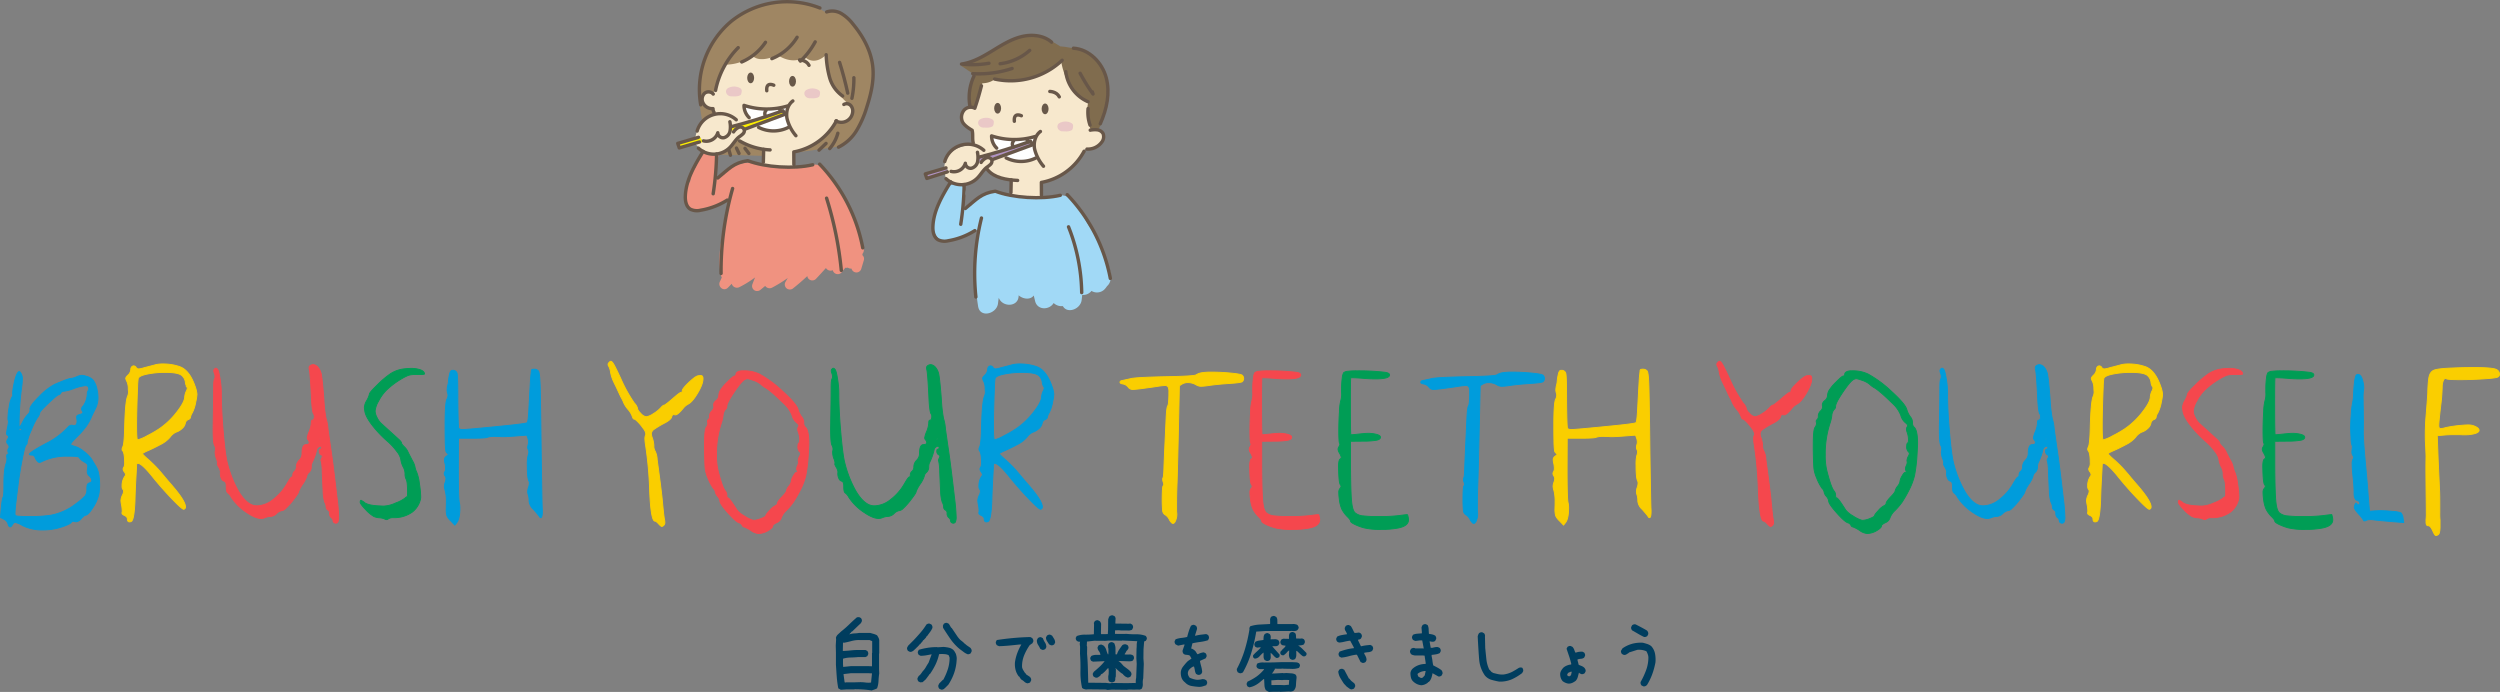 <svg xmlns="http://www.w3.org/2000/svg" xmlns:xlink="http://www.w3.org/1999/xlink" viewBox="0 0 1077.82 298.318">
  <rect x="0" y="0" width="1077.82" height="298.318" fill="#808080" stroke="none"/>
  <defs>
    <clipPath id="clip-path">
      <rect x="455.885" y="52.408" width="6.754" height="4.261" style="fill: none"/>
    </clipPath>
    <clipPath id="clip-path-2">
      <rect x="421.701" y="50.781" width="6.755" height="4.261" style="fill: none"/>
    </clipPath>
    <clipPath id="clip-path-3">
      <rect x="346.794" y="38.128" width="6.756" height="4.261" style="fill: none"/>
    </clipPath>
    <clipPath id="clip-path-4">
      <rect x="313.015" y="37.314" width="6.755" height="4.261" style="fill: none"/>
    </clipPath>
  </defs>
  <g id="レイヤー_2" data-name="レイヤー 2">
    <g id="中身">
      <g>
        <g>
          <path d="M6.965,162.03q.707-1.815,1.307-1.815.435,0,1.035,1.265a4.474,4.474,0,0,1,.327,1.925,31.062,31.062,0,0,1-.381,4.18,126.359,126.359,0,0,0-1.035,15.18q0,1.375.109,1.375.327,0,1.415-2.145a13.78,13.78,0,0,1,2.232-3.3,2.73,2.73,0,0,0,.98-1.76,2.414,2.414,0,0,0-.027-.302A2.136,2.136,0,0,1,12.9,176.33q0-1.43,4.029-5.418a26.46,26.46,0,0,1,6.643-5.197q5.881-2.529,6.86-2.53a8.607,8.607,0,0,0,2.777-.825,7.114,7.114,0,0,1,2.069-.55,7.989,7.989,0,0,1,2.015.44,5.462,5.462,0,0,1,2.995,1.815,10.281,10.281,0,0,1,1.579,4.015,15.825,15.825,0,0,1,.381,3.19,10.119,10.119,0,0,1-1.089,4.84q-.054.165-.762,1.567t-1.034,2.228a24.202,24.202,0,0,1-2.233,3.96,41.535,41.535,0,0,1-3.757,4.29q-2.887,2.805-2.886,3.41,0,.386,1.579.825a10.489,10.489,0,0,1,4.002,2.172A14.56,14.56,0,0,1,39.58,198.11q.327.55,1.062,1.76t.789,1.32q1.524,2.475,1.524,7.92a22.391,22.391,0,0,1-.327,3.96,17.285,17.285,0,0,1-2.586,5.803q-2.096,3.272-3.24,3.272-.436,0-1.851,1.54a3.239,3.239,0,0,1-2.069,1.265,2.294,2.294,0,0,1-.544-.055q-1.198-.385-1.524.22-.436.714-3.049,1.677A26.712,26.712,0,0,1,22.7,228.14a25.908,25.908,0,0,1-4.083.33,19.078,19.078,0,0,1-8.876-1.87,10.67,10.67,0,0,0-3.212-1.375q-.545,0-1.143.935-.545.99-1.035.99-.545,0-.871-1.21a3.307,3.307,0,0,0-1.797-2.09l-1.47-.77.327-4.07q.435-4.29.763-4.62.38-.495.381-4.73v-1.045q0-6.435,1.035-9.02a6.009,6.009,0,0,0,.272-1.65,2.579,2.579,0,0,0-.054-.66q-.218-1.044.272-1.32A.805.805,0,0,0,3.48,194.92a1.665,1.665,0,0,1,.218-1.595,1.473,1.473,0,0,0,.218-.715,1.825,1.825,0,0,0-.49-1.1,1.52,1.52,0,0,1-.545-.99,2.652,2.652,0,0,1,.381-1.155,2.411,2.411,0,0,0,.436-1.1.672.672,0,0,0-.436-.605.961.961,0,0,1-.435-.88,19.439,19.439,0,0,1,.381-2.31,20.433,20.433,0,0,0,.436-2.75.758.758,0,0,0-.109-.495,2.022,2.022,0,0,1-.109-.935,30.531,30.531,0,0,1,.544-4.895,13.625,13.625,0,0,1,1.034-3.905q.708-1.209.49-1.375A1.113,1.113,0,0,1,5.44,169.62a22.106,22.106,0,0,1,.517-3.768A22.955,22.955,0,0,1,6.965,162.03ZM38.11,166.98q-.218-.714-1.252-.715a20.212,20.212,0,0,0-4.792,1.155,17.765,17.765,0,0,1-4.628,1.265A1.2,1.2,0,0,0,26.24,169.4q-.436.771-.871.77-.6,0-4.411,3.603-3.812,3.603-3.812,4.208a4.411,4.411,0,0,1-1.035,2.145,31.372,31.372,0,0,0-2.668,5.473,21.84,21.84,0,0,0-1.742,5.142,1.207,1.207,0,0,1-.436,1.1q-.545.33-1.715,6.325Q8.379,204.16,7.727,209.66q-.327,2.53-.98,7.975-.273,2.475-.273,3.52a2.046,2.046,0,0,0,.164,1.1q.435.44,5.663.44a60.656,60.656,0,0,0,9.475-.55,25.102,25.102,0,0,0,11.107-5.06,24.376,24.376,0,0,0,3.839-3.327,4.612,4.612,0,0,0,.735-2.833,6.551,6.551,0,0,1,.191-1.98,1.491,1.491,0,0,1,1.007-.77q.925-.33.926-1.045a3.288,3.288,0,0,0-1.252-2.09,2.338,2.338,0,0,1-.708-1.705,4.941,4.941,0,0,1,.109-1.155q.108-.99.109-1.21a1.345,1.345,0,0,0-.299-.935,5.877,5.877,0,0,0-1.225-.88,6.079,6.079,0,0,1-2.069-1.76q-.163-.44-1.17-.577a34.529,34.529,0,0,0-3.839-.138,24.344,24.344,0,0,0-11.162,2.31,2.564,2.564,0,0,1-1.089.385q-.382,0-.925-.605a5.456,5.456,0,0,1-1.035-1.76,1.417,1.417,0,0,0-1.415-.825q-.926,0-.926-.33,0-.935,8.658-5.445a34.026,34.026,0,0,0,8.004-6.27,2.135,2.135,0,0,1,1.524-.825.938.938,0,0,1,.381.055,1.494,1.494,0,0,0,.653.11q1.307,0,1.307-1.87a3.877,3.877,0,0,0-.054-.715c-.073-.586-.109-.916-.109-.99a.935.935,0,0,1,.653-.99c.144-.036.399-.11.762-.22a5.261,5.261,0,0,0,.762-.275c.327-.11.499-.256.518-.44a1.828,1.828,0,0,0-.299-.88,1.397,1.397,0,0,1-.273-.825,1.972,1.972,0,0,1,.708-1.265,9.546,9.546,0,0,0,1.742-5.17,2.972,2.972,0,0,1,.436-1.54A1.289,1.289,0,0,0,38.11,166.98ZM8.707,185.68a.495.495,0,0,0,0-.99.495.495,0,0,0,0,.99Z" style="fill: #009cdc;stroke: #009cdc;stroke-miterlimit: 10;stroke-width: 0.405px"/>
          <path d="M67.061,157.245a12.394,12.394,0,0,1,3.104-.33,21.613,21.613,0,0,1,7.133,1.1q4.356,1.431,6.806,8.525a13.366,13.366,0,0,1,.817,3.41,18.5,18.5,0,0,1-.49,3.19,16.726,16.726,0,0,1-1.524,4.84,4.661,4.661,0,0,0-.762,1.87.95.95,0,0,1-.3.605,1.46,1.46,0,0,1-.681.44,2.139,2.139,0,0,0-1.307,1.76,4.243,4.243,0,0,1-1.415,2.145,6.852,6.852,0,0,1-2.614,1.54,6.697,6.697,0,0,0-2.559,2.2,13.382,13.382,0,0,1-4.247,3.19q-2.995,1.596-5.282,2.585t-2.287,1.32q0,.33,3.103,3.025,1.905,1.761,3.131,3.08T70.6,205.095q1.687,2.035,2.94,3.465,6.424,7.316,6.425,9.955a.975.975,0,0,1-.708,1.045h-.055q-.763,0-5.309-4.758t-8.848-10.148q-4.083-4.894-5.608-4.895-.545,0-.545.77,0,.33-.327,6.16-.273,4.896-.381,9.515-.382,8.194-1.634,8.635a1.707,1.707,0,0,1-.653.165q-.98,0-.98-1.265,0-.936-1.307-1.54-1.035-.441-1.035-1.045a.612.612,0,0,1,.054-.275,2.185,2.185,0,0,0,.055-.66,14.229,14.229,0,0,0-.272-2.475,11.601,11.601,0,0,1-.272-1.925,5.964,5.964,0,0,1,.599-2.255,4.631,4.631,0,0,0,.545-1.76,1.126,1.126,0,0,0-.327-.825,2.285,2.285,0,0,1-.327-1.43,7.227,7.227,0,0,1,1.089-4.07,1.352,1.352,0,0,0,.381-.88,2.17,2.17,0,0,0-.544-1.21,2.261,2.261,0,0,1-.49-1.155,1.365,1.365,0,0,1,.327-.77,4.307,4.307,0,0,0,.327-2.145q0-4.014-.872-5.005a1.188,1.188,0,0,1-.218-.66,2.57,2.57,0,0,1,.327-1.045q.599-1.264.763-7.645.272-11.715,1.252-14.025a5.513,5.513,0,0,0,.436-1.76c0-.11-.019-.385-.055-.825s-.054-.88-.054-1.32a7.073,7.073,0,0,0-.654-2.695,3.467,3.467,0,0,1-.436-1.21q0-.44.926-1.375a3.582,3.582,0,0,0,1.252-2.42,1.702,1.702,0,0,1,.381-1.155,1.132,1.132,0,0,1,.872-.44,1.242,1.242,0,0,1,1.034.66,1.372,1.372,0,0,0,1.089.66,10.38,10.38,0,0,0,2.45-.55q.925-.219,2.695-.688Q66.679,157.356,67.061,157.245Zm11.163,4.51q-1.688-1.209-7.024-1.21a38.523,38.523,0,0,0-7.622.715q-3.541.716-3.975,1.87a26.924,26.924,0,0,0-.272,3.602q-.163,3.438-.3,8.388t-.136,8.525q0,5.996.436,5.995a17.053,17.053,0,0,0,4.138-1.788A46.412,46.412,0,0,0,68.749,184.8a33.339,33.339,0,0,0,7.433-7.095q3.457-4.4,3.458-6.655a7.09,7.09,0,0,1,.708-2.475,3.417,3.417,0,0,0,.435-1.375c0-.146-.037-.238-.109-.275a4.524,4.524,0,0,1-.762-2.2A4.538,4.538,0,0,0,78.223,161.755Z" style="fill: #face00;stroke: #face00;stroke-miterlimit: 10;stroke-width: 0.405px"/>
          <path d="M132.232,205.425a12.947,12.947,0,0,1-1.742,3.3,13.813,13.813,0,0,0-1.743,3.245q0,.606-2.232,3.465a27.177,27.177,0,0,1-3.43,3.85,2.797,2.797,0,0,1-1.742.88,4.318,4.318,0,0,0-2.123,1.265,4.037,4.037,0,0,1-2.614,1.21,6.854,6.854,0,0,0-2.396.55,4.067,4.067,0,0,1-1.633.33q-2.397,0-5.99-2.42a23.247,23.247,0,0,1-6.86-6.71A5.298,5.298,0,0,0,98.2,212.52q-.653-.44-.653-2.585a5.803,5.803,0,0,0-.191-1.815,1.247,1.247,0,0,0-.79-.715,1.862,1.862,0,0,1-1.116-1.127,4.687,4.687,0,0,1-.463-2.062,3.681,3.681,0,0,1,.027-.413c.018-.165.027-.283.027-.357A4.604,4.604,0,0,0,94.28,201.41q-.763-1.32-.544-1.54a.441.441,0,0,0,.055-.275,6.332,6.332,0,0,0-.544-1.98,8.417,8.417,0,0,1-.49-2.585,2.244,2.244,0,0,1,.054-.605,3.106,3.106,0,0,0,.109-.715,3.213,3.213,0,0,0-.436-1.705q-.6-1.044-.599-7.26,0-.549.027-1.897t.027-2.173q.163-8.469.164-13.53,0-3.3.436-3.905a1.514,1.514,0,0,0,.163-.77,4.053,4.053,0,0,0-.218-1.375,3.775,3.775,0,0,1-.327-1.21,1.046,1.046,0,0,1,.381-.825q.598-.714,1.307.275.49.606,1.035,4.043a37.999,37.999,0,0,1,.544,5.748v.77q0,6.876.871,16.802.871,9.928,1.797,13.227a48.67,48.67,0,0,0,4.574,11.577q2.668,4.593,5.608,6.023a5.955,5.955,0,0,0,2.614.55,11.513,11.513,0,0,0,6.752-2.612,22.988,22.988,0,0,0,6.098-6.957q1.633-2.859,2.069-2.86t.436-.935a1.985,1.985,0,0,1,.762-1.54,2.478,2.478,0,0,0,.762-1.98,4.066,4.066,0,0,1,1.198-2.75,4.024,4.024,0,0,0,1.252-2.915q0-3.849,1.743-3.85,1.36,0,1.361-.935a1.826,1.826,0,0,0-.49-1.1,1.215,1.215,0,0,1-.381-.88,10.989,10.989,0,0,1,.763-2.53,11.373,11.373,0,0,0,.98-3.795q0-1.264.435-1.265.87,0,.871-1.65a1.893,1.893,0,0,0-.327-1.155q-.49-.605-.817-5.115-.545-11.934-.98-13.805a2.147,2.147,0,0,1-.109-.77,1.092,1.092,0,0,1,.49-1.045,2.514,2.514,0,0,1,1.307-.44,3.116,3.116,0,0,1,2.069,1.21,6.534,6.534,0,0,1,1.47,3.465q.436,2.421,1.035,10.285a61.846,61.846,0,0,0,.926,8.25,19.126,19.126,0,0,1,.817,4.29q0,.165.462,3.383t.735,5.088q1.088,7.095,2.723,21.395a81.094,81.094,0,0,1,.708,8.25,4.79,4.79,0,0,1-.381,2.31.984.984,0,0,1-.817.44,1.26,1.26,0,0,1-.844-.302.94.94,0,0,1-.353-.742,1.818,1.818,0,0,0-.763-1.32,2.34,2.34,0,0,1-.762-1.87,1.412,1.412,0,0,0-.708-1.43,1.429,1.429,0,0,1-.763-1.32,4.309,4.309,0,0,0-.599-2.035,17.416,17.416,0,0,1-.708-4.895q-.11-1.76-.381-8.14a24.312,24.312,0,0,0-.435-4.675q-.327-.219.218-1.32a2.118,2.118,0,0,0,.273-.825q0-.384-.544-.605a1.737,1.737,0,0,1-.762-1.65q0-.769.49-.77t.49-.715c0-.366-.164-.55-.49-.55a1.688,1.688,0,0,0-.98.412,1.61,1.61,0,0,0-.653,1.018,23.332,23.332,0,0,1-1.906,5.445,4.385,4.385,0,0,0-.435,2.145,3.12,3.12,0,0,1-.98,2.255A2.732,2.732,0,0,0,132.232,205.425Zm5.935-16.005a.242.242,0,0,0-.272-.275c-.145,0-.218.092-.218.275a.193.193,0,0,0,.218.22Q138.167,189.64,138.167,189.42Z" style="fill: #f5474d;stroke: #f5474d;stroke-miterlimit: 10;stroke-width: 0.405px"/>
          <path d="M172.993,159.225a22.914,22.914,0,0,1,4.192-.385,11.547,11.547,0,0,1,4.165.632q1.605.633,1.661,1.732,0,.276-2.45.275H178.819a8.754,8.754,0,0,0-2.777.358,22.2,22.2,0,0,0-3.43,1.787,34.28,34.28,0,0,0-6.153,4.73,19.141,19.141,0,0,0-3.267,4.62,10.42,10.42,0,0,0-1.47,4.235,6.527,6.527,0,0,0,.79,2.723,8.827,8.827,0,0,0,1.77,2.557q.435.386,7.514,6.82,1.307,1.155,1.307,1.705,0,.385,1.034,1.43a7.367,7.367,0,0,1,1.797,2.475q.217.495,1.906,3.74a8.427,8.427,0,0,1,1.143,3.025,10.38,10.38,0,0,0,.708,1.98,19.162,19.162,0,0,1,1.116,4.758,40.713,40.713,0,0,1,.572,5.803,4.404,4.404,0,0,1-.109,1.045,9.752,9.752,0,0,1-3.594,5.555,13.391,13.391,0,0,1-7.46,2.365h-.871a3.268,3.268,0,0,0-1.906.495,1.172,1.172,0,0,1-.762.33,2.178,2.178,0,0,1-.98-.33,7.602,7.602,0,0,0-2.205-.468,7.007,7.007,0,0,1-2.26-.522,16.097,16.097,0,0,1-3.703-3.107q-2.233-2.337-2.232-3.053,0-.825.327-.825a5.542,5.542,0,0,1,1.633,1.045q1.634,1.101,5.717,1.32,1.961.111,2.396.11a13.227,13.227,0,0,0,5.173-1.32,15.716,15.716,0,0,0,3.975-2.035q.653-.66.98-.66.217,0,.218-1.815,0-4.674-.599-5.72a4.865,4.865,0,0,1-.49-2.365,6.218,6.218,0,0,0-.871-3.08,10.166,10.166,0,0,1-.98-3.3,8.4,8.4,0,0,0-1.797-3.383,25.482,25.482,0,0,0-3.703-4.042,49.725,49.725,0,0,1-6.752-7.068q-2.776-3.602-3.212-5.968a17.353,17.353,0,0,1-.218-1.76,6.388,6.388,0,0,1,.98-2.915,10.118,10.118,0,0,0,1.198-2.86q0-.66,3.485-4.043A39.061,39.061,0,0,1,168.31,161.15,13.634,13.634,0,0,1,172.993,159.225Z" style="fill: #009d55;stroke: #009d55;stroke-miterlimit: 10;stroke-width: 0.405px"/>
          <path d="M229.081,159.775q0-.605,1.143-.605a2.362,2.362,0,0,1,1.906.77q.543.66.735,6.133t.463,29.068q.327,21.78.436,23.925a13.544,13.544,0,0,1,.055,1.375q0,2.75-.708,2.75-.327,0-.708-.715-.273-.441-2.396-2.86a5.563,5.563,0,0,1-1.906-3.63,7.812,7.812,0,0,0-.436-2.915,3.311,3.311,0,0,1-.164-1.045,5.472,5.472,0,0,1,.381-1.98,5.699,5.699,0,0,0,.327-1.76,2.001,2.001,0,0,0-.164-.88q-.708-1.209-.708-6.875a17.065,17.065,0,0,1,.327-4.125,4.886,4.886,0,0,0,.327-1.54,1.881,1.881,0,0,0-.218-.935,2.449,2.449,0,0,1-.272-1.1,4.7,4.7,0,0,1,.218-1.155,3.691,3.691,0,0,0,.164-1.155,4.944,4.944,0,0,0-.273-1.54l-.49-1.375-5.064.385q-3.54.276-5.554.275-1.851-.11-2.668-.11a11.928,11.928,0,0,0-3.648.33q-.545.441-6.588.44h-5.935l-.055,12.98q0,13.255.435,14.85a9.645,9.645,0,0,1,.218,2.255q0,4.564-1.307,6.27l-.871,1.1-1.797-1.87a7.093,7.093,0,0,1-1.579-2.09,9.642,9.642,0,0,1-.327-3.08c0-.183.008-.55.027-1.1s.027-.99.027-1.32v-.495a18.728,18.728,0,0,0-.49-4.895,8.659,8.659,0,0,1-.381-1.87,6.17,6.17,0,0,1,.381-1.76,5.322,5.322,0,0,0,.327-1.54,2.183,2.183,0,0,0-.381-1.155,2.051,2.051,0,0,1-.381-1.045,1.658,1.658,0,0,1,.327-.88,2.745,2.745,0,0,0,.272-1.32,10.549,10.549,0,0,0-.218-2.035,7.962,7.962,0,0,1-.272-1.87,1.801,1.801,0,0,1,.871-1.375q.817-.66.817-.88c0-.11-.164-.256-.49-.44a1.768,1.768,0,0,1-.653-1.348,37.25,37.25,0,0,1-.218-4.097q-.055-2.585-.055-6.82,0-9.624.817-11.055a3.654,3.654,0,0,0,.436-1.595,3.142,3.142,0,0,0-.163-.99,4.35,4.35,0,0,1-.218-1.375,9.417,9.417,0,0,1,.218-1.705,9.928,9.928,0,0,0,.381-2.145,17.423,17.423,0,0,1,.381-2.475q.38-2.09,1.198-2.09h.218a1.782,1.782,0,0,1,1.96,1.65q.272,1.65.272,11,.108,12.101.436,12.43a2.502,2.502,0,0,0,1.743.44q2.014,0,19.384-1.76,7.949-.825,8.331-1.21.435-.44.708-5.335.707-13.365.817-14.465Q229.08,159.94,229.081,159.775Z" style="fill: #009cdc;stroke: #009cdc;stroke-miterlimit: 10;stroke-width: 0.405px"/>
          <path d="M262.458,156.42q.543-.66.871-.66.543,0,1.389,1.485.843,1.485,2.913,5.94a61.884,61.884,0,0,0,5.88,10.615,5.02,5.02,0,0,1,1.361,2.31q0,.771,1.443,2.172a3.99,3.99,0,0,0,2.26,1.403,7.316,7.316,0,0,0,3.076-1.32,14.107,14.107,0,0,0,3.294-2.64q.925-1.044,1.415-1.045.381,0,3.594-2.75,3.104-2.75,3.648-2.75t.544-.715q0-.879,2.804-3.548T300.9,162.03a5.29,5.29,0,0,1,1.144-.11.949.949,0,0,1,.817.303,2.067,2.067,0,0,1,.218,1.127q0,2.256-2.287,6.105t-4.138,4.785a7.056,7.056,0,0,0-2.232,1.925q-2.233,2.695-3.212,2.695a1.386,1.386,0,0,1-.435-.055.768.768,0,0,0-.327-.055q-.653,0-.871.99-.273,1.101-2.723,2.475a41.098,41.098,0,0,0-4.874,2.887,2.521,2.521,0,0,0-1.17,1.952,6.898,6.898,0,0,0,.49,1.925,12.037,12.037,0,0,1,.599,3.135,4.203,4.203,0,0,0,.599,2.475,8.79,8.79,0,0,1,.817,3.52q1.742,12.705,2.178,17.05.707,7.755,1.035,9.02a9.188,9.188,0,0,1,.109,1.045,1.595,1.595,0,0,1-.599,1.375,1.49,1.49,0,0,1-.708.385q-.327,0-1.307-1.045-1.143-1.266-1.633-1.265-1.743,0-2.287-12.76a163.881,163.881,0,0,0-1.797-20.13,18.854,18.854,0,0,1-.272-2.64,3.754,3.754,0,0,1,.218-1.375,1.588,1.588,0,0,0,.163-.715,4.259,4.259,0,0,0-.98-2.2,23.086,23.086,0,0,0-2.369-2.915q-1.225-1.264-1.715-1.265-.382,0-.763-1.155a9.259,9.259,0,0,0-1.742-2.915,12.13,12.13,0,0,1-1.96-2.97,13.205,13.205,0,0,0-.925-1.98q-.218-.275-1.797-3.74-.382-.825-.98-2.035-.6-1.209-.844-1.76-.245-.549-.572-1.513a15,15,0,0,1-.544-2.172,7.682,7.682,0,0,0-.871-2.695A1.023,1.023,0,0,1,262.458,156.42Z" style="fill: #face00;stroke: #face00;stroke-miterlimit: 10;stroke-width: 0.405px"/>
          <path d="M318.22,160.215a4.624,4.624,0,0,1,2.069-.33,15.318,15.318,0,0,1,7.079,1.375,49.369,49.369,0,0,1,10.101,7.48q5.799,5.28,6.561,7.7a9.974,9.974,0,0,0,1.525,3.19,3.972,3.972,0,0,1,.98,2.53,2.387,2.387,0,0,0,.653,1.98q1.524,1.266,1.524,6.985,0,1.101-.218,4.62a67.508,67.508,0,0,1-1.089,9.267,27.894,27.894,0,0,1-2.45,6.407,49.073,49.073,0,0,1-2.967,5.143,27.598,27.598,0,0,1-3.022,3.548,8.242,8.242,0,0,0-2.123,3.08,3.417,3.417,0,0,1-2.015,2.145q-1.689.825-1.688,1.43,0,.714-1.743,1.815a8.508,8.508,0,0,1-3.321,1.32,8.826,8.826,0,0,1-1.089.11,6.543,6.543,0,0,1-3.267-1.32,13.189,13.189,0,0,0-2.94-1.54q-.49,0-.817-.715a2.085,2.085,0,0,0-1.307-1.045q-1.47-.495-4.873-4.345t-3.403-5.06a3.768,3.768,0,0,0-.98-1.98,3.8,3.8,0,0,1-.98-1.87,2.959,2.959,0,0,0-.925-1.65,20.576,20.576,0,0,1-2.287-4.4,14.746,14.746,0,0,1-1.171-4.042q-.192-1.733-.3-8.002v-2.31q0-6.435.762-7.48a3.115,3.115,0,0,0,.654-1.76.786.786,0,0,0-.055-.33q-.273-.879.272-1.21a1.96,1.96,0,0,0,.544-1.595,3.165,3.165,0,0,1,1.035-2.255,2.386,2.386,0,0,0,.816-1.65,1.705,1.705,0,0,0-.054-.495,1.675,1.675,0,0,1-.055-.495,2.415,2.415,0,0,1,.98-1.705,2.883,2.883,0,0,0,1.252-2.145,5.252,5.252,0,0,1,.544-2.09,18.716,18.716,0,0,1,3.131-3.795q2.532-2.585,3.077-2.585a.592.592,0,0,0,.463-.22.736.736,0,0,0,.19-.495Q317.294,160.711,318.22,160.215ZM339.074,211.53a4.918,4.918,0,0,1,1.007-1.87,5.173,5.173,0,0,0,1.007-1.815,5.829,5.829,0,0,1,.898-2.557q.898-1.622,1.388-1.623.707,0,.272-.825a1.59,1.59,0,0,1-.164-.715,2.921,2.921,0,0,1,.381-1.375,3.833,3.833,0,0,0,.381-1.43.969.969,0,0,0-.054-.385v-.11a.156.156,0,0,1-.055-.11,4.463,4.463,0,0,1,.544-1.925,3.154,3.154,0,0,0,.49-1.265,1.212,1.212,0,0,0-.436-.77,2.945,2.945,0,0,1-.708-2.365q0-1.209.436-1.43.327-.165.327-1.32a9.328,9.328,0,0,0-.654-3.465,4.684,4.684,0,0,1-.218-1.1,1.842,1.842,0,0,1,.273-.99,1.033,1.033,0,0,0,.218-.66q0-.439-1.035-1.265a6.102,6.102,0,0,1-1.906-3.135,13.548,13.548,0,0,0-3.594-5.115q-5.827-5.72-8.059-6.875a10.39,10.39,0,0,1-1.851-1.43,9.892,9.892,0,0,0-3.212-1.65,15.379,15.379,0,0,0-2.451-.715,3.338,3.338,0,0,0-.98.275q-1.416.55-4.683,5.362-3.267,4.814-3.267,6.243a1.693,1.693,0,0,1-.708,1.485,4.601,4.601,0,0,0-.925,2.475,15.279,15.279,0,0,1-.762,3.355,42.232,42.232,0,0,0-2.069,13.805,26.754,26.754,0,0,0,.708,6.765q1.85,7.26,3.103,8.69a2.794,2.794,0,0,1,.653,1.87q0,1.101.49,1.1.598,0,3.866,5.225a10.785,10.785,0,0,0,3.077,2.502,14.503,14.503,0,0,0,3.838,1.897.709.709,0,0,1,.164.028.745.745,0,0,0,.164.027,9.539,9.539,0,0,0,3.185-.797q2.042-.798,2.042-1.292,0-.441,1.688-2.228a7.95,7.95,0,0,1,2.396-2.008q.871-.44.872-.99,0-.714,1.96-2.805Q339.074,212.245,339.074,211.53Z" style="fill: #f5474d;stroke: #f5474d;stroke-miterlimit: 10;stroke-width: 0.405px"/>
          <path d="M398.446,205.425a12.949,12.949,0,0,1-1.742,3.3,13.817,13.817,0,0,0-1.743,3.245q0,.606-2.232,3.465a27.17,27.17,0,0,1-3.43,3.85,2.797,2.797,0,0,1-1.742.88,4.319,4.319,0,0,0-2.123,1.265,4.037,4.037,0,0,1-2.614,1.21,6.855,6.855,0,0,0-2.396.55,4.067,4.067,0,0,1-1.633.33q-2.396,0-5.99-2.42a23.245,23.245,0,0,1-6.86-6.71,5.299,5.299,0,0,0-1.525-1.87q-.653-.44-.653-2.585a5.804,5.804,0,0,0-.19-1.815,1.247,1.247,0,0,0-.79-.715,1.863,1.863,0,0,1-1.116-1.127,4.688,4.688,0,0,1-.463-2.062,3.661,3.661,0,0,1,.027-.413c.018-.165.027-.283.027-.357a4.604,4.604,0,0,0-.763-2.035q-.763-1.32-.544-1.54a.442.442,0,0,0,.055-.275,6.332,6.332,0,0,0-.544-1.98,8.415,8.415,0,0,1-.49-2.585,2.249,2.249,0,0,1,.054-.605,3.101,3.101,0,0,0,.109-.715,3.213,3.213,0,0,0-.435-1.705q-.6-1.044-.599-7.26,0-.549.027-1.897t.027-2.173q.163-8.469.164-13.53,0-3.3.436-3.905a1.515,1.515,0,0,0,.163-.77,4.053,4.053,0,0,0-.218-1.375,3.775,3.775,0,0,1-.327-1.21,1.046,1.046,0,0,1,.381-.825q.598-.714,1.307.275.49.606,1.035,4.043a37.999,37.999,0,0,1,.544,5.748v.77q0,6.876.871,16.802.871,9.928,1.797,13.227a48.67,48.67,0,0,0,4.574,11.577q2.667,4.593,5.608,6.023a5.955,5.955,0,0,0,2.614.55,11.513,11.513,0,0,0,6.752-2.612,22.988,22.988,0,0,0,6.098-6.957q1.633-2.859,2.069-2.86t.435-.935a1.985,1.985,0,0,1,.762-1.54,2.478,2.478,0,0,0,.762-1.98,4.067,4.067,0,0,1,1.198-2.75,4.024,4.024,0,0,0,1.252-2.915q0-3.849,1.743-3.85,1.36,0,1.361-.935a1.825,1.825,0,0,0-.49-1.1,1.215,1.215,0,0,1-.381-.88,10.989,10.989,0,0,1,.763-2.53,11.372,11.372,0,0,0,.98-3.795q0-1.264.436-1.265.87,0,.871-1.65a1.892,1.892,0,0,0-.327-1.155q-.49-.605-.817-5.115-.545-11.934-.98-13.805a2.145,2.145,0,0,1-.109-.77,1.092,1.092,0,0,1,.49-1.045,2.514,2.514,0,0,1,1.307-.44,3.117,3.117,0,0,1,2.069,1.21,6.535,6.535,0,0,1,1.47,3.465q.436,2.421,1.035,10.285a61.846,61.846,0,0,0,.926,8.25,19.126,19.126,0,0,1,.817,4.29q0,.165.462,3.383t.735,5.088q1.088,7.095,2.723,21.395a81.125,81.125,0,0,1,.708,8.25,4.79,4.79,0,0,1-.381,2.31.983.983,0,0,1-.817.44,1.259,1.259,0,0,1-.844-.302.94.94,0,0,1-.353-.742,1.818,1.818,0,0,0-.763-1.32,2.34,2.34,0,0,1-.762-1.87,1.412,1.412,0,0,0-.708-1.43,1.429,1.429,0,0,1-.763-1.32,4.309,4.309,0,0,0-.599-2.035,17.42,17.42,0,0,1-.708-4.895q-.11-1.76-.381-8.14a24.316,24.316,0,0,0-.436-4.675q-.327-.219.218-1.32a2.12,2.12,0,0,0,.273-.825c0-.256-.182-.458-.544-.605a1.737,1.737,0,0,1-.762-1.65q0-.769.49-.77t.49-.715c0-.366-.164-.55-.49-.55a1.688,1.688,0,0,0-.98.412,1.609,1.609,0,0,0-.653,1.018,23.337,23.337,0,0,1-1.906,5.445,4.385,4.385,0,0,0-.436,2.145,3.12,3.12,0,0,1-.98,2.255A2.732,2.732,0,0,0,398.446,205.425Zm5.935-16.005a.242.242,0,0,0-.272-.275c-.145,0-.218.092-.218.275a.193.193,0,0,0,.218.22Q404.381,189.64,404.381,189.42Z" style="fill: #009d55;stroke: #009d55;stroke-miterlimit: 10;stroke-width: 0.405px"/>
          <path d="M436.479,157.245a12.393,12.393,0,0,1,3.104-.33,21.613,21.613,0,0,1,7.133,1.1q4.356,1.431,6.806,8.525a13.366,13.366,0,0,1,.817,3.41,18.493,18.493,0,0,1-.49,3.19,16.723,16.723,0,0,1-1.524,4.84,4.661,4.661,0,0,0-.762,1.87.95.95,0,0,1-.3.605,1.46,1.46,0,0,1-.681.44,2.139,2.139,0,0,0-1.307,1.76A4.244,4.244,0,0,1,447.86,184.8a6.853,6.853,0,0,1-2.614,1.54,6.697,6.697,0,0,0-2.559,2.2,13.381,13.381,0,0,1-4.247,3.19q-2.995,1.596-5.282,2.585t-2.287,1.32q0,.33,3.103,3.025,1.905,1.761,3.131,3.08t2.913,3.355q1.687,2.035,2.94,3.465,6.424,7.316,6.425,9.955a.975.975,0,0,1-.708,1.045h-.055q-.763,0-5.309-4.758t-8.848-10.148q-4.083-4.894-5.608-4.895-.545,0-.545.77,0,.33-.327,6.16-.273,4.896-.381,9.515-.382,8.194-1.634,8.635a1.707,1.707,0,0,1-.653.165q-.98,0-.98-1.265,0-.936-1.307-1.54-1.035-.441-1.035-1.045a.612.612,0,0,1,.054-.275,2.188,2.188,0,0,0,.055-.66,14.221,14.221,0,0,0-.273-2.475,11.609,11.609,0,0,1-.272-1.925,5.964,5.964,0,0,1,.599-2.255,4.631,4.631,0,0,0,.545-1.76,1.126,1.126,0,0,0-.327-.825,2.285,2.285,0,0,1-.327-1.43,7.227,7.227,0,0,1,1.089-4.07,1.352,1.352,0,0,0,.381-.88,2.17,2.17,0,0,0-.544-1.21,2.261,2.261,0,0,1-.49-1.155,1.364,1.364,0,0,1,.327-.77,4.307,4.307,0,0,0,.327-2.145q0-4.014-.872-5.005a1.188,1.188,0,0,1-.218-.66,2.57,2.57,0,0,1,.327-1.045q.599-1.264.763-7.645.272-11.715,1.252-14.025a5.513,5.513,0,0,0,.436-1.76c0-.11-.019-.385-.055-.825s-.054-.88-.054-1.32a7.073,7.073,0,0,0-.654-2.695,3.465,3.465,0,0,1-.436-1.21q0-.44.926-1.375a3.581,3.581,0,0,0,1.252-2.42,1.702,1.702,0,0,1,.381-1.155,1.132,1.132,0,0,1,.872-.44,1.242,1.242,0,0,1,1.034.66,1.372,1.372,0,0,0,1.089.66,10.381,10.381,0,0,0,2.45-.55q.925-.219,2.695-.688Q436.098,157.356,436.479,157.245Zm11.163,4.51q-1.688-1.209-7.024-1.21a38.523,38.523,0,0,0-7.623.715q-3.54.716-3.975,1.87a26.937,26.937,0,0,0-.272,3.602q-.163,3.438-.3,8.388t-.136,8.525q0,5.996.436,5.995a17.054,17.054,0,0,0,4.138-1.788,46.415,46.415,0,0,0,5.281-3.053,33.342,33.342,0,0,0,7.433-7.095q3.457-4.4,3.458-6.655a7.093,7.093,0,0,1,.708-2.475,3.416,3.416,0,0,0,.436-1.375c0-.146-.037-.238-.109-.275a4.524,4.524,0,0,1-.762-2.2A4.538,4.538,0,0,0,447.642,161.755Z" style="fill: #009cdc;stroke: #009cdc;stroke-miterlimit: 10;stroke-width: 0.405px"/>
          <path d="M518.481,160.655a25.078,25.078,0,0,1,3.92-.22q3.92,0,8.222.413t4.9.907a1.884,1.884,0,0,1,.055,2.805q-.545.441-5.608.77-5.119.33-8.876.88a26.262,26.262,0,0,1-3.267.33,3.99,3.99,0,0,1-1.906-.495,7.097,7.097,0,0,0-3.757-1.1,5.012,5.012,0,0,0-2.287.495q-1.417.771-1.416,1.1,0,.111-.327,15.125-.382,17.546-.653,26.235-.218,5.115-.218,10.12,0,2.695.054,3.025a3.315,3.315,0,0,1,.055.715,6.927,6.927,0,0,1-.517,2.64q-.519,1.264-1.171,1.265a1.187,1.187,0,0,1-.708-.44,4.534,4.534,0,0,1-.762-1.045,4.907,4.907,0,0,0-1.906-2.255,2.315,2.315,0,0,1-1.035-1.512,45.208,45.208,0,0,1-.218-4.978q0-5.72.436-5.995.436-.33,0-1.595a3.54,3.54,0,0,1-.218-1.21,1.012,1.012,0,0,1,.109-.605q.327-.495.436-4.62.108-3.245.462-10.918t.463-10.037q.217-4.895.708-5.5.38-.384.49-4.455v-1.43a4.918,4.918,0,0,0-.354-2.282,1.565,1.565,0,0,0-1.443-.578,30.136,30.136,0,0,0-3.267.385q-2.07.33-7.514,1.045-2.45.276-3.049.275a2.416,2.416,0,0,1-1.906-.99,3.761,3.761,0,0,0-2.178-1.375q-1.362-.165-1.361-.77t1.144-.77q2.83-.605,3.484-.77,2.069-.549,14.756-.825,12.795-.219,13.449-.825A6.485,6.485,0,0,1,518.481,160.655Z" style="fill: #face00;stroke: #face00;stroke-miterlimit: 10;stroke-width: 0.405px"/>
          <path d="M542.971,160.05a28.137,28.137,0,0,1,3.758-.165,96.727,96.727,0,0,1,11.978.605q2.068.276,2.07,1.155,0,1.706-6.099,1.705-1.852,0-4.301-.165-3.867-.33-5.717-.33a1.552,1.552,0,0,0-.6.055q-.164.165-.164,10.01,0,14.301.219,14.52h.109q.542,0,4.082-.385,2.071-.219,3.103-.22a13.758,13.758,0,0,1,3.895.468q1.55.468,1.551,1.183,0,.936-1.605,1.292a33.108,33.108,0,0,1-5.799.412l-5.5.055V201.85q.108,11.935.545,15.07.381,3.081,1.334,4.098a6.202,6.202,0,0,0,3.621,1.402,51.846,51.846,0,0,0,6.533.275,67.861,67.861,0,0,0,9.039-.44q2.83-.386,3.43-.385h.055a8.84,8.84,0,0,1,.381,1.54,3.739,3.739,0,0,1,.055.715q0,2.64-4.465,3.52a38.207,38.207,0,0,1-7.404.605,29.503,29.503,0,0,1-7.461-.715,24.772,24.772,0,0,1-4.029-1.54q-1.632-.825-1.633-1.375,0-.495-1.197-1.705a12.766,12.766,0,0,1-2.586-3.465,14.779,14.779,0,0,1-1.062-4.345,20.689,20.689,0,0,1-.218-2.75,2.639,2.639,0,0,1,.544-1.815,1.422,1.422,0,0,0,.435-.88,1.331,1.331,0,0,0-.326-.715q-.545-.714-.708-5.61,0-.439-.027-1.182c-.019-.495-.027-.834-.027-1.018q0-2.75.708-3.245a.905.905,0,0,0,.49-.715,7.085,7.085,0,0,0-.708-1.705,4.174,4.174,0,0,1-.708-1.815,2.305,2.305,0,0,1,.381-1.045q.653-1.1.273-1.54-.327-.605-.327-5.17,0-4.125.272-8.388a20.743,20.743,0,0,1,.6-4.867,9.689,9.689,0,0,0,.326-3.41v-1.54a34.503,34.503,0,0,1,.326-5.005,5.104,5.104,0,0,1,.6-2.035A3.626,3.626,0,0,1,542.971,160.05Z" style="fill: #f5474d;stroke: #f5474d;stroke-miterlimit: 10;stroke-width: 0.405px"/>
          <path d="M581.271,160.05a28.129,28.129,0,0,1,3.757-.165,96.744,96.744,0,0,1,11.98.605q2.068.276,2.069,1.155,0,1.706-6.099,1.705-1.851,0-4.302-.165-3.867-.33-5.717-.33a1.556,1.556,0,0,0-.6.055q-.163.165-.163,10.01,0,14.301.218,14.52h.109q.544,0,4.083-.385,2.07-.219,3.104-.22a13.745,13.745,0,0,1,3.893.468q1.551.468,1.552,1.183,0,.936-1.607,1.292a33.1,33.1,0,0,1-5.799.412l-5.499.055V201.85q.108,11.935.544,15.07.381,3.081,1.334,4.098A6.205,6.205,0,0,0,587.75,222.42a51.867,51.867,0,0,0,6.534.275,67.871,67.871,0,0,0,9.039-.44q2.83-.386,3.43-.385h.055a9.051,9.051,0,0,1,.381,1.54,3.813,3.813,0,0,1,.055.715q0,2.64-4.465,3.52a38.219,38.219,0,0,1-7.405.605,29.496,29.496,0,0,1-7.46-.715,24.772,24.772,0,0,1-4.029-1.54q-1.633-.825-1.633-1.375,0-.495-1.198-1.705a12.767,12.767,0,0,1-2.586-3.465,14.786,14.786,0,0,1-1.062-4.345,20.689,20.689,0,0,1-.218-2.75,2.639,2.639,0,0,1,.545-1.815,1.426,1.426,0,0,0,.436-.88,1.334,1.334,0,0,0-.327-.715q-.545-.714-.707-5.61c0-.293-.01-.688-.027-1.182s-.027-.834-.027-1.018q0-2.75.708-3.245a.905.905,0,0,0,.49-.715,7.127,7.127,0,0,0-.708-1.705,4.171,4.171,0,0,1-.708-1.815,2.311,2.311,0,0,1,.381-1.045q.653-1.1.273-1.54-.327-.605-.327-5.17,0-4.125.273-8.388a20.758,20.758,0,0,1,.6-4.867,9.662,9.662,0,0,0,.326-3.41v-1.54a34.353,34.353,0,0,1,.327-5.005,5.11,5.11,0,0,1,.599-2.035A3.631,3.631,0,0,1,581.271,160.05Z" style="fill: #009d55;stroke: #009d55;stroke-miterlimit: 10;stroke-width: 0.405px"/>
          <path d="M648.157,160.655a25.075,25.075,0,0,1,3.92-.22q3.921,0,8.223.413t4.9.907a1.884,1.884,0,0,1,.054,2.805q-.545.441-5.607.77-5.12.33-8.876.88a26.264,26.264,0,0,1-3.267.33,3.994,3.994,0,0,1-1.906-.495,7.094,7.094,0,0,0-3.757-1.1,5.013,5.013,0,0,0-2.287.495q-1.417.771-1.415,1.1,0,.111-.327,15.125-.381,17.546-.653,26.235-.218,5.115-.218,10.12,0,2.695.055,3.025a3.392,3.392,0,0,1,.054.715,6.915,6.915,0,0,1-.517,2.64q-.518,1.264-1.171,1.265a1.189,1.189,0,0,1-.708-.44,4.538,4.538,0,0,1-.762-1.045,4.913,4.913,0,0,0-1.906-2.255,2.312,2.312,0,0,1-1.034-1.512,44.801,44.801,0,0,1-.218-4.978q0-5.72.435-5.995.435-.33,0-1.595a3.54,3.54,0,0,1-.218-1.21,1.008,1.008,0,0,1,.108-.605q.327-.495.435-4.62.108-3.245.463-10.918t.463-10.037q.217-4.895.708-5.5.381-.384.49-4.455v-1.43a4.902,4.902,0,0,0-.354-2.282,1.564,1.564,0,0,0-1.442-.578,30.137,30.137,0,0,0-3.268.385q-2.07.33-7.514,1.045-2.451.276-3.049.275a2.418,2.418,0,0,1-1.906-.99,3.761,3.761,0,0,0-2.178-1.375q-1.362-.165-1.361-.77t1.143-.77q2.83-.605,3.484-.77,2.068-.549,14.756-.825,12.795-.219,13.449-.825A6.487,6.487,0,0,1,648.157,160.655Z" style="fill: #009cdc;stroke: #009cdc;stroke-miterlimit: 10;stroke-width: 0.405px"/>
          <path d="M707.089,159.775q0-.605,1.143-.605a2.361,2.361,0,0,1,1.905.77q.545.66.735,6.133t.463,29.068q.327,21.78.436,23.925a13.398,13.398,0,0,1,.055,1.375q0,2.75-.708,2.75-.327,0-.708-.715-.273-.441-2.396-2.86a5.563,5.563,0,0,1-1.906-3.63,7.812,7.812,0,0,0-.436-2.915,3.328,3.328,0,0,1-.163-1.045,5.484,5.484,0,0,1,.381-1.98,5.701,5.701,0,0,0,.327-1.76,2.01,2.01,0,0,0-.163-.88q-.709-1.209-.708-6.875a17.074,17.074,0,0,1,.326-4.125,4.889,4.889,0,0,0,.327-1.54,1.881,1.881,0,0,0-.218-.935,2.443,2.443,0,0,1-.272-1.1,4.7,4.7,0,0,1,.218-1.155,3.677,3.677,0,0,0,.163-1.155,4.955,4.955,0,0,0-.272-1.54l-.49-1.375-5.064.385q-3.539.276-5.554.275-1.852-.11-2.668-.11a11.938,11.938,0,0,0-3.648.33q-.545.441-6.588.44H675.671l-.054,12.98q0,13.255.436,14.85a9.678,9.678,0,0,1,.218,2.255q0,4.564-1.307,6.27l-.872,1.1-1.797-1.87a7.095,7.095,0,0,1-1.578-2.09,9.609,9.609,0,0,1-.327-3.08q0-.275.027-1.1t.027-1.32v-.495a18.746,18.746,0,0,0-.49-4.895,8.618,8.618,0,0,1-.381-1.87,6.149,6.149,0,0,1,.381-1.76,5.317,5.317,0,0,0,.326-1.54,2.182,2.182,0,0,0-.381-1.155,2.056,2.056,0,0,1-.381-1.045,1.657,1.657,0,0,1,.326-.88,2.74,2.74,0,0,0,.272-1.32,10.589,10.589,0,0,0-.218-2.035,7.992,7.992,0,0,1-.272-1.87,1.801,1.801,0,0,1,.871-1.375q.818-.66.817-.88c0-.11-.163-.256-.49-.44a1.765,1.765,0,0,1-.653-1.348,37.25,37.25,0,0,1-.218-4.097q-.056-2.585-.055-6.82,0-9.624.817-11.055a3.654,3.654,0,0,0,.435-1.595,3.126,3.126,0,0,0-.164-.99,4.35,4.35,0,0,1-.218-1.375,9.417,9.417,0,0,1,.218-1.705,9.915,9.915,0,0,0,.382-2.145,17.276,17.276,0,0,1,.381-2.475q.381-2.09,1.198-2.09h.218a1.783,1.783,0,0,1,1.96,1.65q.271,1.65.272,11,.109,12.101.436,12.43a2.5,2.5,0,0,0,1.742.44q2.014,0,19.384-1.76,7.95-.825,8.331-1.21.435-.44.708-5.335.708-13.365.816-14.465Q707.089,159.94,707.089,159.775Z" style="fill: #face00;stroke: #face00;stroke-miterlimit: 10;stroke-width: 0.405px"/>
          <path d="M740.466,156.42q.545-.66.872-.66.543,0,1.388,1.485t2.913,5.94A61.942,61.942,0,0,0,751.52,173.8a5.02,5.02,0,0,1,1.361,2.31q0,.771,1.443,2.172a3.989,3.989,0,0,0,2.259,1.403,7.319,7.319,0,0,0,3.077-1.32,14.114,14.114,0,0,0,3.294-2.64q.926-1.044,1.416-1.045.379,0,3.594-2.75,3.102-2.75,3.647-2.75c.362,0,.545-.238.545-.715q0-.879,2.804-3.548t3.948-2.888a5.284,5.284,0,0,1,1.144-.11.949.949,0,0,1,.816.303,2.067,2.067,0,0,1,.218,1.127q0,2.256-2.287,6.105t-4.138,4.785a7.044,7.044,0,0,0-2.232,1.925q-2.234,2.695-3.213,2.695a1.387,1.387,0,0,1-.435-.055.767.767,0,0,0-.327-.055q-.653,0-.871.99-.272,1.101-2.723,2.475a41.077,41.077,0,0,0-4.873,2.887,2.52,2.52,0,0,0-1.171,1.952,6.93,6.93,0,0,0,.49,1.925,12.024,12.024,0,0,1,.6,3.135,4.199,4.199,0,0,0,.599,2.475,8.802,8.802,0,0,1,.816,3.52q1.742,12.705,2.179,17.05.706,7.755,1.034,9.02a9.149,9.149,0,0,1,.108,1.045,1.593,1.593,0,0,1-.599,1.375,1.488,1.488,0,0,1-.708.385q-.327,0-1.307-1.045-1.143-1.266-1.634-1.265-1.743,0-2.286-12.76a164.083,164.083,0,0,0-1.797-20.13,18.795,18.795,0,0,1-.272-2.64,3.754,3.754,0,0,1,.218-1.375,1.595,1.595,0,0,0,.163-.715,4.257,4.257,0,0,0-.98-2.2,23.158,23.158,0,0,0-2.369-2.915q-1.225-1.264-1.715-1.265-.382,0-.763-1.155a9.242,9.242,0,0,0-1.742-2.915,12.081,12.081,0,0,1-1.96-2.97,13.241,13.241,0,0,0-.926-1.98q-.218-.275-1.797-3.74-.382-.825-.98-2.035t-.844-1.76q-.245-.549-.571-1.513a15.011,15.011,0,0,1-.545-2.172,7.682,7.682,0,0,0-.871-2.695A1.023,1.023,0,0,1,740.466,156.42Z" style="fill: #f5474d;stroke: #f5474d;stroke-miterlimit: 10;stroke-width: 0.405px"/>
          <path d="M796.229,160.215a4.626,4.626,0,0,1,2.069-.33,15.318,15.318,0,0,1,7.078,1.375,49.371,49.371,0,0,1,10.101,7.48q5.799,5.28,6.561,7.7a9.963,9.963,0,0,0,1.524,3.19,3.971,3.971,0,0,1,.98,2.53,2.384,2.384,0,0,0,.654,1.98q1.523,1.266,1.524,6.985,0,1.101-.218,4.62a67.589,67.589,0,0,1-1.089,9.267,27.917,27.917,0,0,1-2.45,6.407,49.058,49.058,0,0,1-2.968,5.143,27.533,27.533,0,0,1-3.022,3.548,8.251,8.251,0,0,0-2.123,3.08,3.419,3.419,0,0,1-2.015,2.145q-1.689.825-1.688,1.43,0,.714-1.742,1.815a8.505,8.505,0,0,1-3.321,1.32,8.826,8.826,0,0,1-1.089.11,6.545,6.545,0,0,1-3.268-1.32,13.182,13.182,0,0,0-2.939-1.54q-.491,0-.817-.715a2.082,2.082,0,0,0-1.307-1.045q-1.471-.495-4.873-4.345-3.404-3.849-3.403-5.06a3.77,3.77,0,0,0-.981-1.98,3.8,3.8,0,0,1-.979-1.87,2.964,2.964,0,0,0-.926-1.65,20.579,20.579,0,0,1-2.287-4.4,14.77,14.77,0,0,1-1.171-4.042q-.19-1.733-.299-8.002v-2.31q0-6.435.762-7.48a3.117,3.117,0,0,0,.653-1.76.795.795,0,0,0-.054-.33q-.274-.879.272-1.21a1.96,1.96,0,0,0,.545-1.595,3.168,3.168,0,0,1,1.034-2.255,2.385,2.385,0,0,0,.817-1.65,1.724,1.724,0,0,0-.055-.495,1.654,1.654,0,0,1-.055-.495,2.416,2.416,0,0,1,.98-1.705,2.886,2.886,0,0,0,1.252-2.145,5.254,5.254,0,0,1,.545-2.09,18.651,18.651,0,0,1,3.131-3.795q2.531-2.585,3.076-2.585a.591.591,0,0,0,.463-.22.734.734,0,0,0,.19-.495Q795.303,160.711,796.229,160.215ZM817.083,211.53a4.921,4.921,0,0,1,1.007-1.87,5.16,5.16,0,0,0,1.008-1.815,5.822,5.822,0,0,1,.898-2.557q.898-1.622,1.389-1.623.706,0,.271-.825a1.595,1.595,0,0,1-.163-.715,2.925,2.925,0,0,1,.381-1.375,3.829,3.829,0,0,0,.382-1.43.958.958,0,0,0-.055-.385v-.11a.154.154,0,0,1-.055-.11,4.465,4.465,0,0,1,.545-1.925,3.169,3.169,0,0,0,.49-1.265,1.21,1.21,0,0,0-.436-.77,2.946,2.946,0,0,1-.707-2.365q0-1.209.435-1.43.327-.165.326-1.32a9.328,9.328,0,0,0-.653-3.465,4.684,4.684,0,0,1-.218-1.1,1.837,1.837,0,0,1,.273-.99,1.033,1.033,0,0,0,.218-.66q0-.439-1.034-1.265a6.099,6.099,0,0,1-1.906-3.135,13.544,13.544,0,0,0-3.594-5.115q-5.827-5.72-8.059-6.875a10.426,10.426,0,0,1-1.852-1.43,9.895,9.895,0,0,0-3.212-1.65,15.381,15.381,0,0,0-2.45-.715,3.336,3.336,0,0,0-.981.275q-1.417.55-4.683,5.362-3.267,4.814-3.267,6.243a1.695,1.695,0,0,1-.708,1.485,4.592,4.592,0,0,0-.926,2.475,15.287,15.287,0,0,1-.763,3.355,42.241,42.241,0,0,0-2.068,13.805,26.782,26.782,0,0,0,.707,6.765q1.852,7.26,3.104,8.69a2.791,2.791,0,0,1,.654,1.87q0,1.101.489,1.1.599,0,3.866,5.225a10.803,10.803,0,0,0,3.076,2.502,14.51,14.51,0,0,0,3.839,1.897.713.713,0,0,1,.164.028.736.736,0,0,0,.163.027,9.544,9.544,0,0,0,3.186-.797q2.041-.798,2.041-1.292,0-.441,1.688-2.228a7.962,7.962,0,0,1,2.396-2.008q.87-.44.871-.99,0-.714,1.961-2.805Q817.083,212.245,817.083,211.53Z" style="fill: #009d55;stroke: #009d55;stroke-miterlimit: 10;stroke-width: 0.405px"/>
          <path d="M876.455,205.425a12.934,12.934,0,0,1-1.743,3.3A13.804,13.804,0,0,0,872.97,211.97q0,.606-2.232,3.465a27.144,27.144,0,0,1-3.43,3.85,2.801,2.801,0,0,1-1.743.88,4.318,4.318,0,0,0-2.123,1.265,4.037,4.037,0,0,1-2.614,1.21,6.85,6.85,0,0,0-2.396.55,4.066,4.066,0,0,1-1.634.33q-2.396,0-5.989-2.42a23.247,23.247,0,0,1-6.86-6.71,5.314,5.314,0,0,0-1.524-1.87q-.653-.44-.653-2.585a5.78,5.78,0,0,0-.191-1.815,1.243,1.243,0,0,0-.789-.715,1.861,1.861,0,0,1-1.116-1.127,4.694,4.694,0,0,1-.463-2.062,3.783,3.783,0,0,1,.027-.413c.018-.165.027-.283.027-.357a4.61,4.61,0,0,0-.763-2.035q-.763-1.32-.544-1.54a.448.448,0,0,0,.054-.275,6.325,6.325,0,0,0-.544-1.98,8.417,8.417,0,0,1-.49-2.585,2.201,2.201,0,0,1,.055-.605,3.123,3.123,0,0,0,.108-.715,3.218,3.218,0,0,0-.435-1.705q-.599-1.044-.599-7.26,0-.549.027-1.897t.027-2.173q.163-8.469.163-13.53,0-3.3.435-3.905a1.519,1.519,0,0,0,.163-.77,4.066,4.066,0,0,0-.218-1.375,3.771,3.771,0,0,1-.326-1.21,1.044,1.044,0,0,1,.381-.825q.599-.714,1.307.275.491.606,1.034,4.043a37.892,37.892,0,0,1,.545,5.748v.77q0,6.876.871,16.802.87,9.928,1.797,13.227a48.648,48.648,0,0,0,4.574,11.577q2.667,4.593,5.608,6.023a5.949,5.949,0,0,0,2.613.55,11.513,11.513,0,0,0,6.752-2.612,22.988,22.988,0,0,0,6.099-6.957q1.633-2.859,2.068-2.86t.435-.935a1.986,1.986,0,0,1,.763-1.54,2.479,2.479,0,0,0,.763-1.98,4.066,4.066,0,0,1,1.197-2.75,4.024,4.024,0,0,0,1.253-2.915q0-3.849,1.742-3.85,1.361,0,1.361-.935a1.822,1.822,0,0,0-.49-1.1,1.213,1.213,0,0,1-.381-.88,10.966,10.966,0,0,1,.762-2.53,11.376,11.376,0,0,0,.98-3.795q0-1.264.436-1.265.87,0,.871-1.65a1.892,1.892,0,0,0-.326-1.155q-.491-.605-.817-5.115-.545-11.934-.98-13.805a2.146,2.146,0,0,1-.109-.77,1.091,1.091,0,0,1,.49-1.045,2.514,2.514,0,0,1,1.307-.44,3.116,3.116,0,0,1,2.069,1.21,6.543,6.543,0,0,1,1.47,3.465q.435,2.421,1.035,10.285a62.017,62.017,0,0,0,.925,8.25,19.1,19.1,0,0,1,.817,4.29q0,.165.463,3.383T886.8,193.16q1.09,7.095,2.723,21.395a81.018,81.018,0,0,1,.708,8.25,4.796,4.796,0,0,1-.381,2.31.984.984,0,0,1-.817.44,1.26,1.26,0,0,1-.844-.302.939.939,0,0,1-.353-.742,1.82,1.82,0,0,0-.763-1.32,2.338,2.338,0,0,1-.762-1.87,1.413,1.413,0,0,0-.708-1.43,1.429,1.429,0,0,1-.763-1.32,4.315,4.315,0,0,0-.599-2.035,17.401,17.401,0,0,1-.708-4.895q-.11-1.76-.381-8.14a24.409,24.409,0,0,0-.435-4.675q-.327-.219.218-1.32a2.131,2.131,0,0,0,.272-.825q0-.384-.544-.605a1.737,1.737,0,0,1-.763-1.65c0-.513.164-.77.49-.77s.49-.238.49-.715c0-.366-.163-.55-.49-.55a1.687,1.687,0,0,0-.979.412,1.611,1.611,0,0,0-.654,1.018,23.312,23.312,0,0,1-1.905,5.445,4.385,4.385,0,0,0-.436,2.145,3.121,3.121,0,0,1-.98,2.255A2.732,2.732,0,0,0,876.455,205.425ZM882.39,189.42a.242.242,0,0,0-.272-.275c-.145,0-.218.092-.218.275a.193.193,0,0,0,.218.22Q882.39,189.64,882.39,189.42Z" style="fill: #009cdc;stroke: #009cdc;stroke-miterlimit: 10;stroke-width: 0.405px"/>
          <path d="M914.487,157.245a12.389,12.389,0,0,1,3.103-.33,21.623,21.623,0,0,1,7.134,1.1q4.355,1.431,6.806,8.525a13.335,13.335,0,0,1,.816,3.41,18.511,18.511,0,0,1-.489,3.19,16.713,16.713,0,0,1-1.525,4.84,4.657,4.657,0,0,0-.762,1.87.95.95,0,0,1-.3.605,1.463,1.463,0,0,1-.681.44,2.141,2.141,0,0,0-1.307,1.76,4.238,4.238,0,0,1-1.416,2.145,6.85,6.85,0,0,1-2.613,1.54,6.693,6.693,0,0,0-2.559,2.2,13.392,13.392,0,0,1-4.248,3.19q-2.994,1.596-5.281,2.585t-2.287,1.32q0,.33,3.103,3.025,1.906,1.761,3.131,3.08t2.913,3.355q1.688,2.035,2.94,3.465,6.425,7.316,6.426,9.955a.976.976,0,0,1-.708,1.045H926.63q-.763,0-5.309-4.758-4.547-4.757-8.849-10.148-4.084-4.894-5.608-4.895-.545,0-.544.77,0,.33-.327,6.16-.273,4.896-.381,9.515-.382,8.194-1.634,8.635a1.702,1.702,0,0,1-.653.165q-.98,0-.98-1.265,0-.936-1.307-1.54-1.034-.441-1.034-1.045a.605.605,0,0,1,.055-.275,2.24,2.24,0,0,0,.054-.66,14.255,14.255,0,0,0-.272-2.475,11.571,11.571,0,0,1-.272-1.925,5.973,5.973,0,0,1,.599-2.255,4.64,4.64,0,0,0,.545-1.76,1.126,1.126,0,0,0-.327-.825,2.285,2.285,0,0,1-.326-1.43,7.227,7.227,0,0,1,1.089-4.07,1.354,1.354,0,0,0,.381-.88,2.168,2.168,0,0,0-.544-1.21,2.256,2.256,0,0,1-.49-1.155,1.365,1.365,0,0,1,.326-.77,4.305,4.305,0,0,0,.327-2.145q0-4.014-.871-5.005a1.188,1.188,0,0,1-.218-.66,2.568,2.568,0,0,1,.326-1.045q.599-1.264.763-7.645Q901.419,173.25,902.4,170.94a5.521,5.521,0,0,0,.436-1.76c0-.11-.019-.385-.054-.825q-.056-.66-.055-1.32a7.07,7.07,0,0,0-.653-2.695,3.466,3.466,0,0,1-.435-1.21q0-.44.925-1.375a3.58,3.58,0,0,0,1.253-2.42,1.705,1.705,0,0,1,.381-1.155,1.132,1.132,0,0,1,.871-.44,1.242,1.242,0,0,1,1.035.66,1.37,1.37,0,0,0,1.089.66,10.38,10.38,0,0,0,2.45-.55q.924-.219,2.695-.688Q914.105,157.356,914.487,157.245Zm11.162,4.51q-1.688-1.209-7.023-1.21a38.529,38.529,0,0,0-7.623.715q-3.54.716-3.975,1.87a26.793,26.793,0,0,0-.272,3.602q-.164,3.438-.3,8.388t-.136,8.525q0,5.996.436,5.995a17.047,17.047,0,0,0,4.138-1.788A46.406,46.406,0,0,0,916.176,184.8a33.317,33.317,0,0,0,7.432-7.095q3.459-4.4,3.458-6.655a7.081,7.081,0,0,1,.708-2.475,3.416,3.416,0,0,0,.436-1.375c0-.146-.037-.238-.109-.275a4.526,4.526,0,0,1-.762-2.2A4.537,4.537,0,0,0,925.65,161.755Z" style="fill: #face00;stroke: #face00;stroke-miterlimit: 10;stroke-width: 0.405px"/>
          <path d="M956.849,159.225a22.93,22.93,0,0,1,4.193-.385,11.547,11.547,0,0,1,4.165.632q1.605.633,1.661,1.732,0,.276-2.45.275H962.675a8.743,8.743,0,0,0-2.776.358,22.153,22.153,0,0,0-3.431,1.787,34.254,34.254,0,0,0-6.152,4.73,19.145,19.145,0,0,0-3.268,4.62,10.411,10.411,0,0,0-1.47,4.235,6.524,6.524,0,0,0,.789,2.723,8.845,8.845,0,0,0,1.77,2.557q.435.386,7.515,6.82,1.307,1.155,1.307,1.705,0,.385,1.034,1.43a7.369,7.369,0,0,1,1.797,2.475q.217.495,1.906,3.74a8.448,8.448,0,0,1,1.144,3.025,10.385,10.385,0,0,0,.707,1.98,19.096,19.096,0,0,1,1.116,4.758,40.595,40.595,0,0,1,.572,5.803,4.401,4.401,0,0,1-.109,1.045,9.747,9.747,0,0,1-3.594,5.555,13.386,13.386,0,0,1-7.459,2.365h-.871a3.27,3.27,0,0,0-1.906.495,1.171,1.171,0,0,1-.762.33,2.179,2.179,0,0,1-.981-.33,7.601,7.601,0,0,0-2.205-.468,7,7,0,0,1-2.26-.522,16.104,16.104,0,0,1-3.703-3.107q-2.232-2.337-2.232-3.053,0-.825.327-.825a5.555,5.555,0,0,1,1.634,1.045q1.633,1.101,5.717,1.32,1.96.111,2.396.11a13.219,13.219,0,0,0,5.173-1.32,15.738,15.738,0,0,0,3.976-2.035q.653-.66.98-.66.217,0,.218-1.815,0-4.674-.599-5.72a4.859,4.859,0,0,1-.49-2.365,6.218,6.218,0,0,0-.871-3.08,10.166,10.166,0,0,1-.98-3.3,8.395,8.395,0,0,0-1.797-3.383,25.409,25.409,0,0,0-3.702-4.042,49.718,49.718,0,0,1-6.752-7.068q-2.777-3.602-3.213-5.968a17.366,17.366,0,0,1-.218-1.76,6.391,6.391,0,0,1,.981-2.915,10.128,10.128,0,0,0,1.198-2.86q0-.66,3.484-4.043a39.069,39.069,0,0,1,5.554-4.702A13.647,13.647,0,0,1,956.849,159.225Z" style="fill: #f5474d;stroke: #f5474d;stroke-miterlimit: 10;stroke-width: 0.405px"/>
          <path d="M979.745,160.05a28.13,28.13,0,0,1,3.757-.165,96.744,96.744,0,0,1,11.979.605q2.068.276,2.069,1.155,0,1.706-6.099,1.705-1.851,0-4.302-.165-3.867-.33-5.717-.33a1.555,1.555,0,0,0-.6.055q-.163.165-.163,10.01,0,14.301.218,14.52h.109q.543,0,4.083-.385,2.07-.219,3.103-.22a13.745,13.745,0,0,1,3.893.468q1.551.468,1.552,1.183,0,.936-1.607,1.292a33.1,33.1,0,0,1-5.799.412l-5.499.055V201.85q.108,11.935.544,15.07.381,3.081,1.334,4.098a6.205,6.205,0,0,0,3.621,1.402,51.867,51.867,0,0,0,6.534.275,67.871,67.871,0,0,0,9.039-.44q2.83-.386,3.43-.385h.055a9.063,9.063,0,0,1,.381,1.54,3.813,3.813,0,0,1,.055.715q0,2.64-4.465,3.52a38.218,38.218,0,0,1-7.405.605,29.497,29.497,0,0,1-7.46-.715,24.772,24.772,0,0,1-4.029-1.54q-1.633-.825-1.633-1.375,0-.495-1.198-1.705a12.768,12.768,0,0,1-2.586-3.465,14.786,14.786,0,0,1-1.062-4.345,20.689,20.689,0,0,1-.218-2.75,2.639,2.639,0,0,1,.545-1.815,1.426,1.426,0,0,0,.435-.88,1.335,1.335,0,0,0-.327-.715q-.545-.714-.707-5.61,0-.439-.027-1.182c-.019-.495-.027-.834-.027-1.018q0-2.75.708-3.245a.905.905,0,0,0,.49-.715,7.127,7.127,0,0,0-.708-1.705,4.169,4.169,0,0,1-.708-1.815,2.311,2.311,0,0,1,.381-1.045q.653-1.1.273-1.54-.327-.605-.327-5.17,0-4.125.273-8.388a20.764,20.764,0,0,1,.6-4.867,9.662,9.662,0,0,0,.326-3.41v-1.54a34.353,34.353,0,0,1,.327-5.005,5.108,5.108,0,0,1,.599-2.035A3.63,3.63,0,0,1,979.745,160.05Z" style="fill: #009d55;stroke: #009d55;stroke-miterlimit: 10;stroke-width: 0.405px"/>
          <path d="M1015.992,161.59a1.342,1.342,0,0,1,.6-.165q1.469,0,2.178,3.3a12.091,12.091,0,0,1,.327,2.53.931.931,0,0,1-.055.44,24.797,24.797,0,0,0-.218,4.84q0,2.145.055,3.3,0,1.101.026,3.19t.027,2.97q0,1.101-.027,2.53c-.019.954-.026,1.504-.026,1.65v.33q0,2.695.707,10.89,1.09,11.44,1.361,15.73l.6,7.26,2.886-.165q.217,0,.681-.027c.308-.019.553-.028.734-.028q2.667,0,5.69.302a12.712,12.712,0,0,1,3.566.633,4.246,4.246,0,0,1,.926,2.255l.272,1.925-4.9-.385q-6.318-.55-7.623-.715a10.905,10.905,0,0,0-1.797-.165,3.983,3.983,0,0,0-1.851.33q-.98.495-1.144-.055a17.149,17.149,0,0,0-2.178-2.75q-1.798-2.035-1.797-2.805a3.789,3.789,0,0,1,.326-1.265q.327-.879.708-.385a.918.918,0,0,0,.763.55q.543,0,.544-.77t-.98-1.045q-1.471-.384-1.471-3.245V211.86q0-2.364-.544-7.315a40.444,40.444,0,0,1-.273-4.4,4.699,4.699,0,0,1,.273-1.98,2.549,2.549,0,0,0,.326-.99,1.254,1.254,0,0,0-.326-.825,2.628,2.628,0,0,1-.382-1.595,4.209,4.209,0,0,1,.055-.77,11.952,11.952,0,0,0,.109-1.21,1.444,1.444,0,0,0-.164-.88,11.21,11.21,0,0,1-.381-3.19q-.163-2.97-.163-4.015v-.605q0-1.924.273-5.637a31.864,31.864,0,0,1,.489-4.428,20.844,20.844,0,0,0,.49-4.125Q1015.067,162.195,1015.992,161.59Z" style="fill: #009cdc;stroke: #009cdc;stroke-miterlimit: 10;stroke-width: 0.405px"/>
          <path d="M1057.09,158.675q4.792-.219,9.365-.22,8.549,0,9.965.935a2.216,2.216,0,0,1,1.197,1.87,1.345,1.345,0,0,1-.816,1.32q-.926.441-6.153.77t-10.127.33q-5.228,0-5.826-.385a.877.877,0,0,0-.382-.11q-.599,0-1.007,1.1a8.164,8.164,0,0,0-.408,2.805q-.164,4.016-.49,6.6-.98,8.196-.98,9.68a3.097,3.097,0,0,0,.109.935.838.838,0,0,0,.762.495,11.206,11.206,0,0,0,2.069-.44,50.837,50.837,0,0,1,6.861-.99q1.796-.165,2.831-.165a6.807,6.807,0,0,1,3.103.66q1.633.771,1.634,1.65,0,.825-1.661,1.375a14.743,14.743,0,0,1-4.492.55h-1.197q-.872-.054-2.777-.055-3.05,0-4.737.165l-3.158.275.382,10.285q.108,2.475.244,5.307t.218,4.73q.082,1.898.082,2.283.164,1.65.163,6.71v4.29a22.029,22.029,0,0,0,.109,2.75v3.355a11.637,11.637,0,0,1-.3,2.227,1.405,1.405,0,0,1-.789.907,1.379,1.379,0,0,1-.653.22q-.545,0-1.361-1.925-1.036-2.31-1.906-2.31a.876.876,0,0,1-.762-.302,2.184,2.184,0,0,1-.273-1.073v-.66a7.311,7.311,0,0,1,.055-1.21,17.379,17.379,0,0,0,.054-2.09q0-4.014-.054-6.655-.11-10.01-.109-12.98,0-1.374.027-2.998.026-1.622.027-1.787,0-1.43-.272-6.49-.054-.825-.055-2.805,0-4.455.382-8.69.653-8.03.707-9.735a49.743,49.743,0,0,1,.436-6.16q.435-2.64,2.15-3.383T1057.09,158.675Z" style="fill: #face00;stroke: #face00;stroke-miterlimit: 10;stroke-width: 0.405px"/>
        </g>
        <g>
          <path d="M375.785,297.693a33.671,33.671,0,0,0-3.633-.43q-1.837-.117-3.711-.117l-.078.078h-3.516l-2.344.156-1.094-.625a43.517,43.517,0,0,1-.664-5.019q-.196-2.597-.352-5.176V281.17l-.078-2.812.156-2.734-.078-.625a2.526,2.526,0,0,1,.274-.742,2.979,2.979,0,0,1,.508-.664l1.484-1.367a41.831,41.831,0,0,0,3.438-3.008q1.641-1.601,3.359-3.086l.938-.078.781.391a2.338,2.338,0,0,1,.351.664,1.428,1.428,0,0,1,.039.742l-.391.781-1.562,1.484-2.188,2.109-.469.234v.156l-.781.82h.234a7.014,7.014,0,0,1,1.953-.352,15.364,15.364,0,0,0,1.953-.195h4.922q.781.234,1.484.43a6.495,6.495,0,0,1,1.406.586q.312.469.586.977a3.184,3.184,0,0,1,.352,1.055v5.781l-.078.078v6.797l.078,1.719a31.798,31.798,0,0,0-.312,3.262,10.582,10.582,0,0,1-.625,3.184,6.244,6.244,0,0,1-1.133.508Q376.41,297.459,375.785,297.693Zm.156-10.43v-5.703l.078-.078v-5.078l-1.172-.469h-4.453a12.328,12.328,0,0,0-3.281.43q-1.563.43-3.203.742l-.469-.078-.078,3.594h.703q1.484-.077,2.891-.234a26.271,26.271,0,0,1,2.891-.156h3.281l.781.391a2.338,2.338,0,0,1,.351.664,1.704,1.704,0,0,1,.039.82l-.391.781-.781.391h-3.125q-1.641.157-3.32.195a12.224,12.224,0,0,0-3.242.508v2.344l.078,1.172h.234l3.125-.312h7.578Zm-.391,6.992V294.1l.391-3.789-1.719-.078h-7.344l-3.203.391v.156l.469,3.398.547.078.078-.078h3.359l2.656-.078a18.395,18.395,0,0,1,2.422.156A8.801,8.801,0,0,0,375.551,294.256Z" style="fill: #003d5e"/>
          <path d="M392.248,281.014l-.781-.391a2.33,2.33,0,0,1-.352-.664,1.418,1.418,0,0,1-.039-.742l.469-.859.312-.312,2.031-2.031q1.484-1.562,2.949-3.262a26.316,26.316,0,0,0,2.559-3.496,2.328,2.328,0,0,1,.664-.351,1.427,1.427,0,0,1,.742-.039l.781.391a2.341,2.341,0,0,1,.352.664,1.702,1.702,0,0,1,.039.82,7.949,7.949,0,0,1-1.016,1.758q-.625.82-1.25,1.719h-.156l-.391.703-1.016,1.094H397.99l-.391.703h-.156l-.234.469h-.156l-.234.469-.469.234v.156l-.391.391-.664.703h-.156v.156l-.938.859-.234.234a4.412,4.412,0,0,1-.781.508A1.56,1.56,0,0,1,392.248,281.014Zm13.476,16.289-.781-.391a2.325,2.325,0,0,1-.352-.664,1.691,1.691,0,0,1-.039-.82l.391-.781.547-.547,1.016-1.016h.156a27.121,27.121,0,0,0,1.992-4.609,16.113,16.113,0,0,0,.742-4.961l-.391-1.016a3.981,3.981,0,0,0-1.602-.469q-.899-.078-1.758-.078l-.781.078a20.888,20.888,0,0,1-1.523,4.453,29.949,29.949,0,0,1-2.383,4.062h-.156l-.469.781h-.156v.156l-1.094,1.445L397.756,294.1l-1.016.078-.781-.391a2.328,2.328,0,0,1-.352-.664,1.418,1.418,0,0,1-.039-.742l.391-.82h.156v-.156a4,4,0,0,0,.938-.938q.39-.546.781-1.094a8.015,8.015,0,0,0,1.328-1.758q.546-.976,1.172-1.914l1.328-3.594h-.156q-1.094.234-2.266.43a14.19,14.19,0,0,1-2.344.195l-.781-.391a2.328,2.328,0,0,1-.351-.664,1.419,1.419,0,0,1-.039-.742l.391-.781a28.186,28.186,0,0,1,3.75-.859,25.215,25.215,0,0,1,3.984-.312l.469.078,2.422-.156a15.884,15.884,0,0,1,2.266.312,4.548,4.548,0,0,1,1.953.938,4.259,4.259,0,0,1,.664.859q.272.469.508.938.155.547.273,1.172a4.504,4.504,0,0,1,.039,1.328,20.688,20.688,0,0,1-1.055,5.606,22.713,22.713,0,0,1-2.539,5.137l-.234.234-.781.781-.234.234-.312.312h-.156v.156a2.341,2.341,0,0,1-.664.351A1.428,1.428,0,0,1,405.724,297.303Zm11.602-15.195a6.322,6.322,0,0,1-1.816-.977q-.879-.664-1.738-1.289a21.784,21.784,0,0,1-3.984-4.316q-1.641-2.363-3.203-4.863l-.078-.938.391-.781a2.328,2.328,0,0,1,.664-.351,1.427,1.427,0,0,1,.742-.039l.781.391,1.016,1.719h.156l2.109,3.125a13.591,13.591,0,0,0,1.055,1.445,6.047,6.047,0,0,0,1.289,1.172l.898.781v.156h.156l1.016.859,1.484,1.016.234.234a2.338,2.338,0,0,1,.351.664,1.43,1.43,0,0,1,.039.742l-.391.781a1.157,1.157,0,0,1-.547.312Q417.637,282.03,417.326,282.108Z" style="fill: #003d5e"/>
          <path d="M442.981,294.608a2.752,2.752,0,0,1-1.367-.703,6.55,6.55,0,0,0-1.289-.938l-.234-.234-.703-1.094h-.156a7.83,7.83,0,0,1-1.406-2.891,10.136,10.136,0,0,1-.234-3.359,19.549,19.549,0,0,1,1.016-3.906,22.719,22.719,0,0,1,1.719-3.594h-1.016q-2.11.234-4.18.43t-4.297.274a3.776,3.776,0,0,1-.586-.195,3.107,3.107,0,0,1-.508-.273,2.325,2.325,0,0,1-.352-.664,1.418,1.418,0,0,1-.039-.742l.391-.781q3.554-.546,7.188-.879t7.305-.41l.781.43a3.444,3.444,0,0,1,.391.664,1.423,1.423,0,0,1,.078.82l-.391.781-.859.547-.078.156h-.156a22.755,22.755,0,0,0-2.461,4.492,12.395,12.395,0,0,0-.898,5.117,4.188,4.188,0,0,0,.547,1.328q.39.625.781,1.25h.156l.312.547,1.562,1.016v.156h.156a2.336,2.336,0,0,1,.352.664,1.43,1.43,0,0,1,.039.742l-.391.781a1.157,1.157,0,0,1-.547.312Q443.292,294.53,442.981,294.608Zm6.328-14.453-.781-.391a20.13,20.13,0,0,0-1.016-1.797,3.27,3.27,0,0,1-.469-2.031l.391-.781a1.943,1.943,0,0,1,.664-.391,1.428,1.428,0,0,1,.742-.039l.781.43a7.959,7.959,0,0,0,.898,1.836,3.571,3.571,0,0,1,.586,1.992l-.391.781a2.337,2.337,0,0,1-.664.352A1.422,1.422,0,0,1,449.309,280.154Zm3.789-1.953-.781-.391q-.469-.703-.918-1.406a2.907,2.907,0,0,1-.449-1.602l.43-.781a2.328,2.328,0,0,1,.664-.351,1.429,1.429,0,0,1,.742-.039l.781.391q.469.703.898,1.426a3.044,3.044,0,0,1,.43,1.582l-.391.781a2.341,2.341,0,0,1-.664.352A1.421,1.421,0,0,1,453.098,278.201Z" style="fill: #003d5e"/>
          <path d="M477.492,297.459l-.781-.195-7.656-.078-.82.078a6.466,6.466,0,0,1-.898-.215,2.234,2.234,0,0,1-.82-.488,30.386,30.386,0,0,1-.703-7.266q.078-3.75-.195-7.461l.039-3.008-.156-1.25.156-.938a1.694,1.694,0,0,1-.82-.039,1.844,1.844,0,0,1-.625-.352,1.471,1.471,0,0,1-.351-.586,1.419,1.419,0,0,1-.039-.742l.391-.703a9.81,9.81,0,0,1,3.613-.606,31.817,31.817,0,0,0,3.77-.176l.078-4.141-.078-.742.391-.742a2.331,2.331,0,0,1,.664-.352,1.429,1.429,0,0,1,.742-.039l.781.43a1.56,1.56,0,0,1,.351.527c.078.195.143.385.195.566l-.078,4.062.078.391h1.875l1.016-.039.117-1.914.039-4.336q.078-.312.215-.703a2.59,2.59,0,0,1,.371-.703,2.26,2.26,0,0,1,.684-.351,1.511,1.511,0,0,1,.762-.039l.781.391a1.976,1.976,0,0,1,.332.684,1.374,1.374,0,0,1,.019.684l-.078,1.758,1.484.039,1.016-.039.078.039,3.203.039.703-.078.781.43a2.045,2.045,0,0,1,.332.645,1.659,1.659,0,0,1,.02.762l-.391.781a1.175,1.175,0,0,1-.547.254q-.314.059-.625.137l-3.828-.039-.625-.078-1.719.039-.039,1.524,2.969.039,2.031-.039a41.524,41.524,0,0,0,4.238.176,11.026,11.026,0,0,1,4.004.684,2.706,2.706,0,0,1,.391.606,1.346,1.346,0,0,1,.078.801l-.391.703-.742.312L493,279.92l-.039,3.867.156,2.461-.234,6.133a8.049,8.049,0,0,0-.195,2.402,3.641,3.641,0,0,1-.508,2.207,5.05,5.05,0,0,1-.664.273,1.203,1.203,0,0,1-.742,0h-.781a15.986,15.986,0,0,1-2.09.02,11.01,11.01,0,0,0-2.168.098l-6.406-.078Zm12.148-2.93.039-1.367.156-.977.234-5.977-.156-2.461.078-4.023q.078-.781.078-1.641a5.682,5.682,0,0,1,.234-1.641l-6.562-.312-.078.078L478,276.17l-1.445.117-4.805-.039-3.125.352-.078,1.797.156.469-.039,3.008q.272,3.126.351,6.269t.156,6.191l7.578.078,1.797.195.82-.156,6.328.078,3.633-.078Zm-10.586-.352-.82-.352a1.716,1.716,0,0,1-.41-1.074q-.02-.605-.019-1.27a4.992,4.992,0,0,0,.176-1.211q.019-.663.019-1.289l-.156-.938h-.156l-.703.742-.625.703-1.055.938-.625.312-.234.469-.547.469-.156-.039v.117a1.693,1.693,0,0,1-.664.371,1.572,1.572,0,0,1-.742.019l-.781-.391a1.845,1.845,0,0,1-.352-.625,1.69,1.69,0,0,1-.039-.82l.43-.703q1.25-1.015,2.441-2.129a21.549,21.549,0,0,0,2.207-2.402h-.625l-4.375.195-.781-.351a3.1,3.1,0,0,1-.351-.684,1.339,1.339,0,0,1-.039-.723l.43-.703a4.536,4.536,0,0,1,1.875-.469q1.015-.038,2.031,0v-.156a3.554,3.554,0,0,0-.703-1.562,2.299,2.299,0,0,1-.508-1.562l.391-.781a3.103,3.103,0,0,1,.664-.312,1.427,1.427,0,0,1,.742-.039l.781.391.312.312a4.394,4.394,0,0,1,.879,1.641,14.013,14.013,0,0,0,.644,1.797h.234l.039-2.383a1.734,1.734,0,0,1-.156-.781v-.938l.391-.703a2.26,2.26,0,0,1,.684-.351,1.511,1.511,0,0,1,.762-.039l.781.391a5.125,5.125,0,0,1,.566,2.305q.019,1.251.019,2.539h.625a7.184,7.184,0,0,1,.957-2.051q.645-.957,1.348-1.895a1.993,1.993,0,0,1,.664-.332,2.366,2.366,0,0,1,.82-.059l.781.352a2.338,2.338,0,0,1,.352.664,1.299,1.299,0,0,1,.039.703l-.43.742a2.262,2.262,0,0,0-.625.801,4.545,4.545,0,0,1-.547.879v.234a13.325,13.325,0,0,0,1.914.02,2.659,2.659,0,0,1,1.68.41,1.641,1.641,0,0,1,.332.606,1.819,1.819,0,0,1,.019.801l-.391.742a1.857,1.857,0,0,1-.82.332,6.649,6.649,0,0,1-.898.059l-4.453-.156v.117l.391.234.391.352.469.469.508.586.391.43,1.875,1.406.234.195.547.469v.156h.156v.156h.156a2.647,2.647,0,0,1,.332.664,1.72,1.72,0,0,1,.02.781l-.391.742a3.095,3.095,0,0,1-.664.312,1.421,1.421,0,0,1-.742.039l-.859-.43-.703-.625-.234-.234v-.156a5.618,5.618,0,0,1-1.113-.723q-.489-.41-1.035-.879l-.391-.351-.703-.664v.234l.156.273-.039,3.164a2.426,2.426,0,0,0-.215,1.113,1.416,1.416,0,0,1-.371,1.035,3.082,3.082,0,0,1-.664.312A1.421,1.421,0,0,1,479.054,294.178Z" style="fill: #003d5e"/>
          <path d="M516.976,296.131a27.01,27.01,0,0,1-3.398-.41,4.918,4.918,0,0,1-2.695-1.543,4.319,4.319,0,0,1-1.523-2.09,6.712,6.712,0,0,1-.274-2.402,4.582,4.582,0,0,1,.938-2.266q.781-1.015,1.641-1.953l.469-.469,1.484-1.016v-.234a3.371,3.371,0,0,1-.391-.664,1.313,1.313,0,0,0-.547-.586,7.077,7.077,0,0,0-1.289-.195,1.886,1.886,0,0,1-1.133-.43,2.328,2.328,0,0,1-.351-.664,1.69,1.69,0,0,1-.039-.82l.859-2.5h-.547l-2.266.469-1.094-.547a2.328,2.328,0,0,1-.351-.664,1.418,1.418,0,0,1-.039-.742l.391-.781a9.639,9.639,0,0,1,2.461-.586,19.148,19.148,0,0,0,2.539-.43q.312-1.25.703-2.481a15.917,15.917,0,0,1,.938-2.324,2.329,2.329,0,0,1,.664-.352,1.429,1.429,0,0,1,.742-.039l.781.391a2.334,2.334,0,0,1,.352.664,1.704,1.704,0,0,1,.039.82l-.859,2.773h.312a17.921,17.921,0,0,1,2.266-.43q1.015-.117,2.266-.273l.781.391a2.341,2.341,0,0,1,.352.664,1.702,1.702,0,0,1,.039.82l-.391.781a18.21,18.21,0,0,1-3.32.742q-1.603.196-3.398.586l-.547,2.266a2.08,2.08,0,0,1,.82.312q.352.234.742.547l.312.312.781,1.25h.312a6.284,6.284,0,0,1,2.5-.781l.781.391a2.338,2.338,0,0,1,.351.664,1.428,1.428,0,0,1,.039.742l-.391.781q-1.017.469-1.211.547-.196.079-1.211.547v.312q.234,1.094.547,2.227a11.603,11.603,0,0,1,.391,2.305l-.391.781a2.341,2.341,0,0,1-.664.351,1.692,1.692,0,0,1-.82.039l-.781-.391a4.382,4.382,0,0,1-.508-1.524,10.974,10.974,0,0,0-.351-1.601l-.312-.078a5.604,5.604,0,0,0-1.914,1.523,2.511,2.511,0,0,0-.43,1.68,2.986,2.986,0,0,0,.274.859,4.34,4.34,0,0,0,.508.781,10.897,10.897,0,0,0,2.93.879,7.468,7.468,0,0,0,2.539-.293l.859.078.781.391a2.334,2.334,0,0,1,.352.664,1.43,1.43,0,0,1,.039.742l-.391.781q-.703.234-1.445.469A5.294,5.294,0,0,1,516.976,296.131Z" style="fill: #003d5e"/>
          <path d="M534.449,290.233l-.781-.352a3.096,3.096,0,0,1-.352-.684,1.922,1.922,0,0,1-.078-.801,45.458,45.458,0,0,0,3.418-8.262,65.686,65.686,0,0,0,2.012-8.73l-.039-.664.391-.742a16.424,16.424,0,0,1,4.141-.742q2.187-.117,4.414-.234.038-.82,0-1.641a2.162,2.162,0,0,1,.43-1.445,2.882,2.882,0,0,1,.703-.312,1.458,1.458,0,0,1,.742-.039l.781.391a2.405,2.405,0,0,1,.469,1.484q0,.86.039,1.602h5.703l1.484-.039q.39.079.781.156a1.731,1.731,0,0,1,.703.312,5.404,5.404,0,0,1,.391.684.985.985,0,0,1,.039.723l-.43.703a1.83,1.83,0,0,1-.82.391,4.981,4.981,0,0,1-.898.078l-1.016-.078-.078.039H545.739l-4.141.273a68.12,68.12,0,0,1-2.109,9.082,42.759,42.759,0,0,1-3.633,8.496,3.09,3.09,0,0,1-.664.312A1.422,1.422,0,0,1,534.449,290.233Zm12.852,8.086a2.079,2.079,0,0,1-.82-.312,6.925,6.925,0,0,0-.742-.43,5.03,5.03,0,0,1-.606-2.266q-.059-1.289-.137-2.578H544.84l-1.25,1.016a11.856,11.856,0,0,1-2.227,1.602,8.792,8.792,0,0,1-2.695.977l-.781-.351a2.404,2.404,0,0,1-.351-.645,1.337,1.337,0,0,1-.039-.723l.352-.742a24.137,24.137,0,0,0,3.828-2.148,17.134,17.134,0,0,0,3.281-3.086v-.156h-1.523a2.227,2.227,0,0,1-1.367-.469,1.846,1.846,0,0,1-.352-.625,2.206,2.206,0,0,1,.352-1.328,5.768,5.768,0,0,1,2.891-.43l3.945-.039,3.359-.117h1.562q2.421-.038,3.399,0,.975.039,1.992.117l.82.352a2.933,2.933,0,0,1,.352.586,1.008,1.008,0,0,1,.039.625l-.391.781a8.325,8.325,0,0,1-3.086.449q-1.641-.059-3.281-.059l-.703-.078-.938.078-2.422-.039a.433.433,0,0,1-.078.43,2.043,2.043,0,0,0-.234.352l-.508.82-.469.469h1.25l3.437-.195.391.078,1.25-.078q1.015.079,2.031.137a4.187,4.187,0,0,1,1.797.488,1.579,1.579,0,0,1,.469.84,3.204,3.204,0,0,1,0,.996q-.157,1.368-.215,2.734a3.679,3.679,0,0,1-.918,2.344,2.186,2.186,0,0,1-.742.352,3.404,3.404,0,0,1-.898.117l-.391-.078-3.984.195-.078-.078-3.633.039Zm-1.25-13.359-.781-.351a2.409,2.409,0,0,1-.508-1.504v-1.699h-.156a19.007,19.007,0,0,0-1.641,1.601,2.794,2.794,0,0,1-1.953.938.884.884,0,0,1-.469-.273,1.35,1.35,0,0,1-.312-.43v-.703a16.968,16.968,0,0,1,1.601-1.621,21.559,21.559,0,0,0,1.641-1.621v-.234h-.234l-1.25.156-.781-.352a2.405,2.405,0,0,1-.351-.644,1.338,1.338,0,0,1-.039-.723l.391-.781a4.719,4.719,0,0,1,1.68-.547q.898-.117,1.836-.274,0-.663.059-1.308a2.39,2.39,0,0,1,.449-1.192,2.795,2.795,0,0,1,.664-.371,1.307,1.307,0,0,1,.742-.059l.781.391a2.237,2.237,0,0,1,.351.703,2.166,2.166,0,0,1,.078.82l-.078.742q.898,0,1.758-.039a2.7,2.7,0,0,1,1.562.391,3.749,3.749,0,0,1,.391.644,1.346,1.346,0,0,1,.078.801l-.391.742a1.914,1.914,0,0,1-1.211.43H548.59v.156l3.086,3.477v.664a1.092,1.092,0,0,1-.312.449,1.317,1.317,0,0,1-.469.293l-.625.039a5.15,5.15,0,0,1-1.25-1.074,7.85,7.85,0,0,0-1.211-1.152q0,.86.039,1.699a2.171,2.171,0,0,1-.391,1.426,2.339,2.339,0,0,1-.664.352A1.422,1.422,0,0,1,546.051,284.959Zm9.648,10.234v-.781l.117-1.25-2.188-.039-.781.078-1.953-.078-2.773.195.039,2.031,3.711-.039,1.875.078Zm1.328-10.742-.82-.391a2.897,2.897,0,0,1-.43-1.035,3.4,3.4,0,0,1-.039-1.152l.078-1.406H555.66l-.703.586-.391.508-1.094.938H552.77a1.316,1.316,0,0,1-.469-.293,1.042,1.042,0,0,1-.312-.488v-.586l.312-.547h.156l.391-.547q.389-.352.801-.742a2.911,2.911,0,0,0,.645-.898c-.312-.052-.639-.104-.977-.156a1.334,1.334,0,0,1-1.25-1.016,1.29,1.29,0,0,1-.039-.703l.391-.781a3.105,3.105,0,0,1,.664-.312,1.704,1.704,0,0,1,.82-.039l1.797.039q0-.703.02-1.348a2.118,2.118,0,0,1,.41-1.191,2.328,2.328,0,0,1,.664-.351,1.428,1.428,0,0,1,.742-.039l.781.391a1.779,1.779,0,0,1,.41,1.113q.019.645.098,1.27l1.836.039.703-.078.781.351a2.336,2.336,0,0,1,.352.664,1.565,1.565,0,0,1,.039.781l-.391.781a2.751,2.751,0,0,1-.977.352q-.508.079-1.133.117l-.234-.078v.156a11.983,11.983,0,0,1,1.816,1.504q.879.879,1.66,1.699v.664a1.365,1.365,0,0,1-.312.43,1.227,1.227,0,0,1-.469.312h-.703a9.65,9.65,0,0,1-1.367-1.113q-.665-.645-1.328-1.23h-.234V282.42a3.008,3.008,0,0,1-.469,1.641,1.607,1.607,0,0,1-.625.332A1.99,1.99,0,0,1,557.027,284.451Z" style="fill: #003d5e"/>
          <path d="M587.355,285.78l-.781-.391-1.562-3.125h-.469a25.105,25.105,0,0,0-3.086.664,17.794,17.794,0,0,1-3.164.586l-.781-.391a2.325,2.325,0,0,1-.352-.664,1.419,1.419,0,0,1-.039-.742l.391-.781a31.057,31.057,0,0,1,3.008-.938,20.665,20.665,0,0,1,3.164-.547v-.312l-1.562-2.891H581.73a21.771,21.771,0,0,0-2.188.43,12.797,12.797,0,0,1-2.266.352l-.781-.391a2.331,2.331,0,0,1-.351-.664,1.418,1.418,0,0,1-.039-.742l.391-.781a7.45,7.45,0,0,1,2.031-.664q1.093-.195,2.188-.352V273.28a5.651,5.651,0,0,0-.625-1.25,2.019,2.019,0,0,1-.312-1.367l.391-.781a2.329,2.329,0,0,1,.664-.351,1.427,1.427,0,0,1,.742-.039l.781.391a11.449,11.449,0,0,1,.82,1.445q.352.743.742,1.484l.469.078,1.562-.195.781.43a2.338,2.338,0,0,1,.352.664,1.429,1.429,0,0,1,.039.742l-.391.781a2.939,2.939,0,0,1-.586.352,1.688,1.688,0,0,1-.664.117v.234l1.25,2.578h.312a12.716,12.716,0,0,1,1.836-.352q.976-.117,1.914-.195l.781.391a2.333,2.333,0,0,1,.352.664,1.43,1.43,0,0,1,.039.742l-.391.781a3.36,3.36,0,0,1-1.601.547q-.9.079-1.758.234l-.078.391a12.702,12.702,0,0,1,.703,1.289,3.547,3.547,0,0,1,.312,1.524l-.391.781a2.339,2.339,0,0,1-.664.352A1.422,1.422,0,0,1,587.355,285.78Zm-4.688,11.445a2.239,2.239,0,0,1-1.055-.469q-.508-.39-.977-.703l-1.25-1.328q-.782-1.172-1.524-2.441a6.786,6.786,0,0,1-.898-2.754l.391-.781a2.33,2.33,0,0,1,.664-.352,1.428,1.428,0,0,1,.742-.039l.781.391,2.031,3.828h.156l.625.742.312.312,1.172.938a2.338,2.338,0,0,1,.351.664,1.429,1.429,0,0,1,.039.742l-.391.781a1.157,1.157,0,0,1-.547.312C583.083,297.121,582.875,297.172,582.667,297.225Z" style="fill: #003d5e"/>
          <path d="M612.844,295.428a5.34,5.34,0,0,1-2.031-.547,6.578,6.578,0,0,1-1.719-1.25,3.488,3.488,0,0,1-.82-1.621,8.848,8.848,0,0,1-.195-1.855,3.231,3.231,0,0,1,.938-1.875,8.139,8.139,0,0,1,2.578-1.524,8.916,8.916,0,0,1,3.047-.508v-.547l-.469-3.047-1.094-.078h-3.203q-.391-.077-.82-.195a1.633,1.633,0,0,1-.742-.43,2.329,2.329,0,0,1-.352-.664,1.418,1.418,0,0,1-.039-.742l.391-.781a2.328,2.328,0,0,1,.664-.351,1.702,1.702,0,0,1,.82-.039l.391.156h3.125l.469.078v-.234l-.625-3.281h-1.016l-1.875.234a3.771,3.771,0,0,1-.586-.195,3.103,3.103,0,0,1-.508-.273,2.325,2.325,0,0,1-.352-.664,1.419,1.419,0,0,1-.039-.742l.391-.781a5.465,5.465,0,0,1,1.836-.469q.976-.077,1.992-.156v-.664l-.156-1.797a3.838,3.838,0,0,1,.195-.586,3.135,3.135,0,0,1,.273-.508,2.328,2.328,0,0,1,.664-.352,1.428,1.428,0,0,1,.742-.039l.781.391a4.368,4.368,0,0,1,.43,1.797q.038,1.016.117,1.992a13.423,13.423,0,0,1,1.406.234,4.235,4.235,0,0,1,1.328.547,2.333,2.333,0,0,1,.352.664,1.43,1.43,0,0,1,.039.742l-.391.781a1.373,1.373,0,0,1-.742.391,2.581,2.581,0,0,1-.898,0l-.781-.156v.234l.469,2.578h.703q.546-.156,1.172-.274a4.039,4.039,0,0,1,1.25-.039l.781.391a2.338,2.338,0,0,1,.351.664,1.428,1.428,0,0,1,.039.742l-.391.781a6.039,6.039,0,0,1-1.68.547q-.9.157-1.836.234v.625a15.27,15.27,0,0,1,.351,1.953,15.231,15.231,0,0,0,.352,1.953q.938.469,1.797.938a15.905,15.905,0,0,1,1.719,1.094,3.084,3.084,0,0,1,.391.703,1.586,1.586,0,0,1,.078.859l-.391.781a2.342,2.342,0,0,1-.664.352,1.422,1.422,0,0,1-.742.039l-2.5-1.406a13.851,13.851,0,0,1-.43,1.816,4.962,4.962,0,0,1-.82,1.582l-.312.312-.469.234v.156a5.879,5.879,0,0,1-1.289.742A5.096,5.096,0,0,1,612.844,295.428Zm.625-3.398.781-.859.391-1.875H614.25a6.281,6.281,0,0,0-1.602.351,5.414,5.414,0,0,0-1.445.82l-.078.234.312.938q.39.234.781.469a1.224,1.224,0,0,0,.859.156Z" style="fill: #003d5e"/>
          <path d="M646.338,293.865a33.574,33.574,0,0,1-3.34-.781,5.84,5.84,0,0,1-2.832-1.875,13.983,13.983,0,0,1-2.461-6.875q-.314-3.75-.625-9.922a4.99,4.99,0,0,1,.215-.762,2.678,2.678,0,0,1,.371-.684,1.96,1.96,0,0,1,.684-.332,1.522,1.522,0,0,1,.723-.019l.781.43a1.972,1.972,0,0,1,.332.684,1.526,1.526,0,0,1,.02.723l.117,4.922q.234,2.383.488,4.785a13.989,13.989,0,0,0,1.27,4.551l.156.078.586.664a1.079,1.079,0,0,0,.43.371,2.741,2.741,0,0,1,.469.293q1.015.274,2.07.508a9.053,9.053,0,0,0,2.266.195,11.623,11.623,0,0,0,4.024-1.25q1.601-.898,2.461-1.465a1.82,1.82,0,0,1,1.797-.176,4.176,4.176,0,0,1,.312.703,1.458,1.458,0,0,1,0,.82l-.43.742a22.821,22.821,0,0,1-4.434,2.676A12.727,12.727,0,0,1,646.338,293.865Z" style="fill: #003d5e"/>
          <path d="M676.25,294.725a4.521,4.521,0,0,1-1.328-.352,6.409,6.409,0,0,1-1.172-.664,4.25,4.25,0,0,1-.898-1.582,5.007,5.007,0,0,1-.195-1.895,4.199,4.199,0,0,1,.547-1.328,6.586,6.586,0,0,1,.938-1.172,5.9,5.9,0,0,1,1.524-.859,6.325,6.325,0,0,1,1.68-.391l.078-.234a32.935,32.935,0,0,0-.938-3.32q-.548-1.601-1.094-3.242l.391-.781a2.327,2.327,0,0,1,.664-.352,1.43,1.43,0,0,1,.742-.039l.781.391a3.914,3.914,0,0,1,.703,1.172q.234.625.469,1.25h.391a5.492,5.492,0,0,1,1.289-.312,11.778,11.778,0,0,1,1.367-.078l.781.391a2.338,2.338,0,0,1,.351.664,1.43,1.43,0,0,1,.039.742l-.391.781a2.452,2.452,0,0,1-1.367.508,5.467,5.467,0,0,0-1.445.274l-.078.234.547,2.109q.624.234,1.289.508a3.719,3.719,0,0,1,1.211.82,3.446,3.446,0,0,1,.391.664,1.424,1.424,0,0,1,.078.82l-.391.781a2.341,2.341,0,0,1-.664.351,1.692,1.692,0,0,1-.82.039l-.781-.391-.078-.156h-.156q-.234.86-.469,1.758a4.154,4.154,0,0,1-.859,1.641,7.79,7.79,0,0,1-1.445.898A3.878,3.878,0,0,1,676.25,294.725Zm.703-3.32a1.262,1.262,0,0,0,.469-.82,5.885,5.885,0,0,1,.234-.977h-.469l-1.094.469q-.157.234-.313.469a.654.654,0,0,0-.078.547l.312.391.703.078Z" style="fill: #003d5e"/>
          <path d="M708.482,295.897l-.781-.391a2.329,2.329,0,0,1-.352-.664,1.692,1.692,0,0,1-.039-.82,33.831,33.831,0,0,0,2.383-5.117,16.183,16.183,0,0,0,.977-5.625,5.521,5.521,0,0,0-.312-1.328,8.127,8.127,0,0,0-.547-1.172,7.181,7.181,0,0,0-1.836-.547,9.056,9.056,0,0,0-2.07-.078l-3.672,1.172v.156q-.548.313-1.016.625a1.707,1.707,0,0,1-1.172.234l-.781-.391a2.324,2.324,0,0,1-.352-.664,1.419,1.419,0,0,1-.039-.742l.625-1.016a13.244,13.244,0,0,1,4.102-1.953,14.138,14.138,0,0,1,4.727-.469q.938.234,1.875.547a5.555,5.555,0,0,1,1.719.938,6.682,6.682,0,0,1,1.602,3.203,13.77,13.77,0,0,1,.195,3.75,31.266,31.266,0,0,1-1.367,5.059,25.362,25.362,0,0,1-2.305,4.746h-.156v.156a2.339,2.339,0,0,1-.664.352A1.422,1.422,0,0,1,708.482,295.897Zm.312-21.289q-1.329-.624-2.617-1.387t-2.539-1.465a2.324,2.324,0,0,1-.352-.664,1.419,1.419,0,0,1-.039-.742l.391-.781a2.327,2.327,0,0,1,.664-.351,1.701,1.701,0,0,1,.82-.039q1.25.625,2.5,1.289t2.422,1.367a2.052,2.052,0,0,1,.469.723,1.671,1.671,0,0,1,.078.879l-.391.781a2.341,2.341,0,0,1-.664.351A1.422,1.422,0,0,1,708.795,274.608Z" style="fill: #003d5e"/>
        </g>
      </g>
      <g>
        <g>
          <path d="M417.765,51.922s-.705-12.875,1.763-20.107l-5.289-3.527,12.17-5.292s14.461-14.11,30.688-2.999c0,0,13.582.53,17.814,8.82,4.234,8.288,4.588,28.748-12.348,37.39-16.93,8.644-44.798-14.286-44.798-14.286" style="fill: #806c4e"/>
          <path d="M474.884,108.067c-.812-3.93-2.758-6.957-5.164-10.339-2.508-3.525-3.836-8.028-6.881-11.14-3.879-3.963-8.551-1.881-13.527-1.729-.805.023-5.682.35-9.879.546a3.977,3.977,0,0,0-2.871-.861,14.368,14.368,0,0,1-3.156-.229,4.71,4.71,0,0,1-1.424-.843,4.818,4.818,0,0,0-6.416.257,7.309,7.309,0,0,0-1.72.756c-2.371,1.424-5.425,3.687-8.403,5.041a4.21,4.21,0,0,0-.56-2.083c.337-.943.684-1.883,1.055-2.818,2.075-5.224-6.368-7.492-8.422-2.321q-.637,1.606-1.204,3.226a3.674,3.674,0,0,0-2.164,2.686c-.838,3.999-3.027,9.407-.623,13.225,3.156,5.02,8.602,1.411,12.742.061.67-.218,4.85-2.503,5.746-2.501-.299.27-.617,3.658-.591,4.151.155,3.028-.86,6.028-.978,9.052a105.479,105.479,0,0,0,1.238,19.814c.797,5.288,8.055,3.263,8.578-1.161.098-.829.211-1.657.338-2.48,1.592,4.282,8.707,4.051,8.561-1.067,1.895,1.677,5.074,2.095,6.516.082q.29,1.2.582,2.4c.996,4.125,6.248,3.889,7.998.845a4.905,4.905,0,0,0,3.975,1.325c1.859,3.446,7.568,1.389,8.09-2.557.102-.756.172-1.508.248-2.261a4.529,4.529,0,0,0,4-1.724,4.566,4.566,0,0,0,5.518-.581,9.405,9.405,0,0,0,1.172-1.457,4.576,4.576,0,0,0,1.535-2.899c.424-3.893-1.69-8.398-3.908-12.416" style="fill: #a1d9f6"/>
          <path d="M423.479,35.927l-2.775,10.795s-4.934-1.696-5.859,3.084,4.008,6.014,4.008,6.014l.926,6.632s-12.183-.154-12.646,9.716c0,0,1.389-.309,1.543,1.85l-1.232.616s-.463,4.628,5.705,5.089c6.17.462,8.172-2.004,10.178-5.089C425.33,71.55,425.33,72.475,425.33,72.475l5.705,4.626,5.243.462-.307,6.478,6.63,1.079,6.478.154V78.489a24.907,24.907,0,0,0,18.66-14.187s5.705.615,7.4-4.011c1.697-4.626-4.934-4.472-4.934-4.472s-2.314-5.86-1.078-11.565c0,0-9.254-4.472-11.568-17.426,0,0-11.873,11.565-28.373,6.939,0,0-1.544,2.004-5.707,2.159" style="fill: #f7e8cd"/>
          <path d="M427.548,58.682s13.439,2.372,18.974-.198l-.789,3.162-1.778-.988-13.638,4.546s-2.373-1.976-2.768-6.522" style="fill: #fff"/>
          <path d="M433.28,67.379l12.848-4.94,1.381,5.534s-8.496,4.15-14.229-.594" style="fill: #fff"/>
          <path d="M421.643,67.887l23.152-6.665s.701,1.228.174,1.228-17.538,5.787-17.538,5.787-2.983-.526-6.313,2.456Z" style="fill: #b193c3"/>
          <polygon points="399.368 75.43 407.962 72.448 408.665 74.201 399.895 77.183 399.368 75.43" style="fill: #b193c3"/>
          <g style="opacity: 0.63">
            <g style="clip-path: url(#clip-path)">
              <path d="M458.483,56.621l-.047.005c-2.449.22-3.557-2.756-1.402-3.711a6.26,6.26,0,0,1,.685-.256,5.351,5.351,0,0,1,4.062.331,1.468,1.468,0,0,1,.852,1.012c.039.492-.08,1.787-.537,2.078-1.353.869-3.332.513-3.613.542" style="fill: #e2b4c3"/>
            </g>
          </g>
          <g style="opacity: 0.63">
            <g style="clip-path: url(#clip-path-2)">
              <path d="M424.298,54.993c-.016.002-.031.003-.046.004-2.448.221-3.556-2.755-1.401-3.711a6.306,6.306,0,0,1,.685-.255,5.346,5.346,0,0,1,4.061.33,1.476,1.476,0,0,1,.854,1.012c.036.491-.084,1.787-.537,2.078-1.353.87-3.332.513-3.615.543" style="fill: #e2b4c3"/>
            </g>
          </g>
          <path d="M421.409,65.665a10.787,10.787,0,0,1,.07,3.998,3.669,3.669,0,0,1-2.547,2.84,2.253,2.253,0,0,1-2.74-2.111,5.118,5.118,0,0,1-6.163,3.495" style="fill: none;stroke: #685749;stroke-linecap: round;stroke-linejoin: round;stroke-width: 1.47px"/>
          <path d="M422.989,70.026a5.503,5.503,0,0,1,2.144-1.937,1.889,1.889,0,0,1,2.469.869,1.989,1.989,0,0,1-.558,1.905,13.299,13.299,0,0,1-1.635,1.291c-1.594,1.253-2.562,3.13-3.988,4.571a9.769,9.769,0,0,1-13.564.318" style="fill: none;stroke: #685749;stroke-linecap: round;stroke-linejoin: round;stroke-width: 1.47px"/>
          <path d="M407.831,72.371l-8.904,2.614c.221.647.661,1.94.661,1.94l8.839-2.827" style="fill: none;stroke: #685749;stroke-linecap: round;stroke-linejoin: round;stroke-width: 1.47px"/>
          <path d="M422.05,67.775q11.271-2.923,22.248-6.863l.98,1.476c-6.018,2.23-11.127,4.055-17.145,6.286" style="fill: none;stroke: #685749;stroke-linecap: round;stroke-linejoin: round;stroke-width: 1.47px"/>
          <path d="M448.55,56.691c-2.258,1.663-3.025,4.817-2.504,7.572a17.908,17.908,0,0,0,3.828,7.4" style="fill: none;stroke: #685749;stroke-linecap: round;stroke-linejoin: round;stroke-width: 1.47px"/>
          <path d="M446.217,58.862a31.3,31.3,0,0,1-18.713-.272,7.293,7.293,0,0,0,2.193,5.263" style="fill: none;stroke: #685749;stroke-linecap: round;stroke-linejoin: round;stroke-width: 1.47px"/>
          <path d="M433.794,68.074a14.276,14.276,0,0,0,12.684.085" style="fill: none;stroke: #685749;stroke-linecap: round;stroke-linejoin: round;stroke-width: 1.47px"/>
          <path d="M440.339,49.898s-3.426-1.697-3.025,2.382" style="fill: none;stroke: #685749;stroke-linecap: round;stroke-linejoin: round;stroke-width: 1.47px"/>
          <path d="M424.151,64.795A10.363,10.363,0,0,0,407.3,69.65" style="fill: none;stroke: #685749;stroke-linecap: round;stroke-linejoin: round;stroke-width: 1.47px"/>
          <path d="M409.868,78.433c-3.616,5.931-7.338,12.19-7.662,19.128-.1,2.163.325,4.657,2.17,5.79a6.476,6.476,0,0,0,4.457.437A31.019,31.019,0,0,0,420.28,99.42" style="fill: none;stroke: #685749;stroke-linecap: round;stroke-linejoin: round;stroke-width: 1.47px"/>
          <path d="M415.675,79.568a124.385,124.385,0,0,1-1.471,17.118" style="fill: none;stroke: #685749;stroke-linecap: round;stroke-linejoin: round;stroke-width: 1.47px"/>
          <path d="M457.118,84.199c-8.068,1.893-20.402,1.135-28.014-1.768-6.065.854-8.174,3.605-12.93,7.461" style="fill: none;stroke: #685749;stroke-linecap: round;stroke-linejoin: round;stroke-width: 1.47px"/>
          <path d="M425.68,73.062c2.795,3.633,8.455,4.52,13.048,4.726" style="fill: none;stroke: #685749;stroke-linecap: round;stroke-linejoin: round;stroke-width: 1.47px"/>
          <line x1="435.971" y1="77.572" x2="435.842" y2="83.042" style="fill: none;stroke: #685749;stroke-linecap: round;stroke-linejoin: round;stroke-width: 1.47px"/>
          <path d="M449,84.072q-.013-2.709-.03-5.418a26.234,26.234,0,0,0,18.4-13.439V65.28" style="fill: none;stroke: #685749;stroke-linecap: round;stroke-linejoin: round;stroke-width: 1.47px"/>
          <path d="M436.926,63.414a2.022,2.022,0,0,1,.066-2.64" style="fill: none;stroke: #685749;stroke-linecap: round;stroke-linejoin: round;stroke-width: 1.47px"/>
          <path d="M442.591,60.003c.322.387.645.771.965,1.159" style="fill: none;stroke: #685749;stroke-linecap: round;stroke-linejoin: round;stroke-width: 1.47px"/>
          <path d="M460.114,83.931a71.527,71.527,0,0,1,18.58,36.079" style="fill: none;stroke: #685749;stroke-linecap: round;stroke-linejoin: round;stroke-width: 1.47px"/>
          <path d="M457.919,25.99a32.267,32.267,0,0,1-29.126,8.082" style="fill: none;stroke: #685749;stroke-linecap: round;stroke-linejoin: round;stroke-width: 1.47px"/>
          <path d="M436.335,29.522a45.497,45.497,0,0,1-16.949,2.236" style="fill: none;stroke: #685749;stroke-linecap: round;stroke-linejoin: round;stroke-width: 1.47px"/>
          <path d="M426.354,27.275a40.721,40.721,0,0,1-11.818.335c4.654-.655,8.875-3.02,12.891-5.462s8.04-5.043,12.58-6.255c4.543-1.215,9.805-.81,13.354,2.277" style="fill: none;stroke: #685749;stroke-linecap: round;stroke-linejoin: round;stroke-width: 1.47px"/>
          <path d="M462.778,20.783c6.777.401,12.412,6.205,14.154,12.768s.209,13.615-2.576,19.809" style="fill: none;stroke: #685749;stroke-linecap: round;stroke-linejoin: round;stroke-width: 1.47px"/>
          <path d="M470.042,56.123a9.93,9.93,0,0,1,3.041-.15,3.338,3.338,0,0,1,2.478,1.594,3.764,3.764,0,0,1-.693,3.863,7.346,7.346,0,0,1-6.242,2.846" style="fill: none;stroke: #685749;stroke-linecap: round;stroke-linejoin: round;stroke-width: 1.47px"/>
          <path d="M459.495,30.892a16.144,16.144,0,0,0,9.576,12.964" style="fill: none;stroke: #685749;stroke-linecap: round;stroke-linejoin: round;stroke-width: 1.47px"/>
          <path d="M469.094,46.827a16.881,16.881,0,0,0,.85,7.112" style="fill: none;stroke: #685749;stroke-linecap: round;stroke-linejoin: round;stroke-width: 1.47px"/>
          <path d="M423.13,37.002c-.783,2.948-1.567,5.896-2.871,9.661a3.79,3.79,0,0,0-4.588.791,4.841,4.841,0,0,0-.867,4.731c.534,1.593,2.69,3.046,4.314,3.975.454,1.862.009,3.564.462,5.426" style="fill: none;stroke: #685749;stroke-linecap: round;stroke-linejoin: round;stroke-width: 1.47px"/>
          <path d="M431.19,27.478a23.253,23.253,0,0,0,12.732-5.763" style="fill: none;stroke: #685749;stroke-linecap: round;stroke-linejoin: round;stroke-width: 1.47px"/>
          <path d="M465.676,31.592a79.637,79.637,0,0,0,5.555,8.943c-.096-.31-.19-.622-.285-.932" style="fill: none;stroke: #685749;stroke-linecap: round;stroke-linejoin: round;stroke-width: 1.47px"/>
          <path d="M460.675,97.802a79.811,79.811,0,0,1,5.672,28.332" style="fill: none;stroke: #685749;stroke-linecap: round;stroke-linejoin: round;stroke-width: 1.47px"/>
          <path d="M423.137,93.999a98.679,98.679,0,0,0-2.411,34.038" style="fill: none;stroke: #685749;stroke-linecap: round;stroke-linejoin: round;stroke-width: 1.47px"/>
          <path d="M419.917,32.791a21.662,21.662,0,0,0-1.703,13.267" style="fill: none;stroke: #685749;stroke-linecap: round;stroke-linejoin: round;stroke-width: 1.47px"/>
          <path d="M428.609,46.674c0-1.274.67-2.308,1.497-2.308s1.498,1.034,1.498,2.308-.672,2.308-1.498,2.308-1.497-1.033-1.497-2.308" style="fill: #685849"/>
          <path d="M449.073,46.935c0-1.274.672-2.307,1.498-2.307.828,0,1.498,1.033,1.498,2.307,0,1.276-.67,2.309-1.498,2.309-.826,0-1.498-1.033-1.498-2.309" style="fill: #685849"/>
          <path d="M452.61,39.427s2.912,0,4.074,2.329" style="fill: none;stroke: #685749;stroke-linecap: round;stroke-linejoin: round;stroke-width: 1.47px"/>
        </g>
        <g>
          <path d="M332.236,67.352c-1.058-.176-24.868-.705-24.868-.705S295.02,40.366,305.78,20.436C316.538.505,343.173-3.199,355.518,5.09c0,0,8.643-2.645,16.052,9.702,7.406,12.346,4.409,26.28,1.585,32.806-2.82,6.527-5.291,13.405-11.111,15.522Z" style="fill: #9f8663"/>
          <path d="M371.792,109.996c.024-.2.043-.404.062-.606a2.293,2.293,0,0,0,.195-.264,2.723,2.723,0,0,0,.094-2.688,2.488,2.488,0,0,0-.514-.654,83.938,83.938,0,0,0-13.588-30.416,12.677,12.677,0,0,0-2.94-3.211,7.77,7.77,0,0,0-4.326-1.227,29.232,29.232,0,0,0-3.977.39q-2.52.304-5.06.394a52.147,52.147,0,0,1-9.11-.442c-3.194-.452-6.387-1.18-9.63-1.127-6.118.102-10.753,3.524-14.942,7.533a75.998,75.998,0,0,1,1.764-10.833,2.189,2.189,0,0,0-3.274-2.386,2.073,2.073,0,0,0-3.481.264,42.634,42.634,0,0,0-3.155,7.563,2.008,2.008,0,0,0-1.76,1.538q-.302,2.217-.607,4.432a5.29,5.29,0,0,0-1.65,4.139,2.938,2.938,0,0,0,.267,1.038c-.024.215-.048.432-.062.649a1.795,1.795,0,0,0,.09.638q-.035.788-.072,1.577a5.561,5.561,0,0,0,.411,3.164c1.389,2.388,4.153,1.37,6.216.746q5.927-1.791,11.851-3.583c-1.114,5.128-2.279,10.252-3.281,15.405-1.092,5.631-1.728,11.387-.371,17.034a1.884,1.884,0,0,0,.247.568c-.271.591-.53,1.186-.816,1.77-1.057,2.158,1.586,4.465,3.428,2.646.567-.562,1.112-1.146,1.67-1.716a2.336,2.336,0,0,0,3.287,1.466,45.888,45.888,0,0,0,6.774-4.181c-.424,1.032-.833,2.069-1.213,3.118a2.203,2.203,0,0,0,1.003,2.466,2.281,2.281,0,0,0,2.646-.341c.65-.525,1.291-1.062,1.932-1.597a2.285,2.285,0,0,0,2.936.761,55.39,55.39,0,0,0,6.791-4.177c-.33.571-.668,1.14-.994,1.713a2.188,2.188,0,0,0,.56,2.816,2.231,2.231,0,0,0,2.867-.17q3.114-2.467,6.008-5.188a1.992,1.992,0,0,0,.807,1.429,2.183,2.183,0,0,0,2.867-.171q2.21-2.337,4.342-4.732a2.327,2.327,0,0,0,2.945.943,2.215,2.215,0,0,0,4.004.72c.463-.612.945-1.205,1.438-1.794a2.134,2.134,0,0,0,1.052-.042,2.186,2.186,0,0,0,1.589.413,2.174,2.174,0,0,0,4.201.131q.565-1.891,1.129-3.782a2.083,2.083,0,0,0-.65-2.134" style="fill: #f09280"/>
          <path d="M312.613,27.879a20.102,20.102,0,0,0,11.874-3.855s2.312,3.546,10.797-.309c0,0,5.705,4.473,11.871.926,0,0,3.549,4.01,8.945-.926,0,0-1.388,11.566,9.715,21.128,0,0,4.012,3.856-.309,6.939-4.316,3.085-5.242,0-5.242,0a24.015,24.015,0,0,1-17.889,13.57l-.154,6.786-9.715-.463-3.548-.617.31-6.63-7.249-1.851-4.318-2.93a23.256,23.256,0,0,1-4.473,5.089c-2.773,2.314-8.48,2.467-13.415-2.621l3.083-1.079-1.387-2.468-1.696.617s.77-5.705,4.472-8.02l3.702-2.312-.772-2.313s-4.625.309-4.473-3.701c.154-4.01,4.627-2.313,4.627-2.313Z" style="fill: #f7e8cd"/>
          <path d="M320.882,45.832a16.394,16.394,0,0,0,2.967,5.336c1.975,2.174,0,.791,0,.791l15.613-4.348.396-1.779s-11.464,2.174-18.976,0" style="fill: #fff"/>
          <path d="M326.417,54.528,338.87,49.587l1.582,5.138s-6.92,3.558-14.035-.197" style="fill: #fff"/>
          <polygon points="292.898 61.802 302.018 59.346 302.895 61.275 293.426 63.906 292.898 61.802" style="fill: #fcee00"/>
          <path d="M315.173,54.962l21.925-6.665.876,1.052L320.611,55.488s-.527-2.807-5.788,1.403Z" style="fill: #fcee00"/>
          <g style="opacity: 0.63">
            <g style="clip-path: url(#clip-path-3)">
              <path d="M349.389,42.34c-.016.003-.031.003-.046.005-2.45.22-3.558-2.756-1.4-3.712a5.869,5.869,0,0,1,.685-.255,5.345,5.345,0,0,1,4.061.33,1.465,1.465,0,0,1,.85,1.012c.038.491-.082,1.787-.534,2.078-1.355.87-3.333.513-3.616.542" style="fill: #e2b4c3"/>
            </g>
          </g>
          <g style="opacity: 0.63">
            <g style="clip-path: url(#clip-path-4)">
              <path d="M315.612,41.526c-.016.001-.03.003-.046.005-2.448.22-3.558-2.756-1.401-3.711a6.046,6.046,0,0,1,.686-.256,5.344,5.344,0,0,1,4.06.331,1.475,1.475,0,0,1,.854,1.011c.036.493-.084,1.787-.537,2.079-1.355.869-3.332.514-3.615.542" style="fill: #e2b4c3"/>
            </g>
          </g>
          <path d="M314.673,52.507a10.766,10.766,0,0,1,.068,3.999,3.663,3.663,0,0,1-2.545,2.84,2.253,2.253,0,0,1-2.74-2.111,5.119,5.119,0,0,1-6.162,3.495" style="fill: none;stroke: #685749;stroke-linecap: round;stroke-linejoin: round;stroke-width: 1.47px"/>
          <path d="M316.255,56.867a5.483,5.483,0,0,1,2.143-1.937,1.889,1.889,0,0,1,2.469.868,1.985,1.985,0,0,1-.559,1.905,13.077,13.077,0,0,1-1.635,1.292c-1.594,1.253-2.563,3.13-3.987,4.572a9.769,9.769,0,0,1-13.566.317" style="fill: none;stroke: #685749;stroke-linecap: round;stroke-linejoin: round;stroke-width: 1.47px"/>
          <path d="M301.096,59.213l-8.904,2.614q.331.97.658,1.94L301.569,61.22" style="fill: none;stroke: #685749;stroke-linecap: round;stroke-linejoin: round;stroke-width: 1.47px"/>
          <path d="M315.313,54.617q11.271-2.923,22.248-6.862c.328.492.981,1.476.981,1.476l-17.676,6.568" style="fill: none;stroke: #685749;stroke-linecap: round;stroke-linejoin: round;stroke-width: 1.47px"/>
          <path d="M341.813,43.532c-2.258,1.662-3.023,4.817-2.504,7.572a17.879,17.879,0,0,0,3.83,7.4" style="fill: none;stroke: #685749;stroke-linecap: round;stroke-linejoin: round;stroke-width: 1.47px"/>
          <path d="M339.481,45.704a31.301,31.301,0,0,1-18.714-.272,7.296,7.296,0,0,0,2.194,5.262" style="fill: none;stroke: #685749;stroke-linecap: round;stroke-linejoin: round;stroke-width: 1.47px"/>
          <path d="M327.059,54.916a14.271,14.271,0,0,0,12.682.085" style="fill: none;stroke: #685749;stroke-linecap: round;stroke-linejoin: round;stroke-width: 1.47px"/>
          <path d="M333.602,36.741s-3.426-1.697-3.024,2.381" style="fill: none;stroke: #685749;stroke-linecap: round;stroke-linejoin: round;stroke-width: 1.47px"/>
          <path d="M317.415,51.636a10.363,10.363,0,0,0-16.852,4.855" style="fill: none;stroke: #685749;stroke-linecap: round;stroke-linejoin: round;stroke-width: 1.47px"/>
          <path d="M303.132,65.276c-3.616,5.93-7.338,12.189-7.662,19.128-.101,2.163.324,4.656,2.17,5.79a6.474,6.474,0,0,0,4.457.436,30.966,30.966,0,0,0,11.445-4.368" style="fill: none;stroke: #685749;stroke-linecap: round;stroke-linejoin: round;stroke-width: 1.47px"/>
          <path d="M308.94,66.409a124.54,124.54,0,0,1-1.473,17.119" style="fill: none;stroke: #685749;stroke-linecap: round;stroke-linejoin: round;stroke-width: 1.47px"/>
          <path d="M350.382,71.041c-8.068,1.892-20.401,1.135-28.013-1.767-6.064.853-8.173,3.605-12.931,7.461" style="fill: none;stroke: #685749;stroke-linecap: round;stroke-linejoin: round;stroke-width: 1.47px"/>
          <path d="M318.891,60.765a28.598,28.598,0,0,0,13.102,3.863" style="fill: none;stroke: #685749;stroke-linecap: round;stroke-linejoin: round;stroke-width: 1.47px"/>
          <path d="M329.235,64.415q-.068,2.735-.129,5.469" style="fill: none;stroke: #685749;stroke-linecap: round;stroke-linejoin: round;stroke-width: 1.47px"/>
          <path d="M342.264,70.915q-.015-2.709-.031-5.417a26.233,26.233,0,0,0,18.401-13.44v.066" style="fill: none;stroke: #685749;stroke-linecap: round;stroke-linejoin: round;stroke-width: 1.47px"/>
          <path d="M360.39,52.153a4.929,4.929,0,0,0,7.204-3.678,3.63,3.63,0,0,0-.841-3,2.383,2.383,0,0,0-2.935-.442" style="fill: none;stroke: #685749;stroke-linecap: round;stroke-linejoin: round;stroke-width: 1.47px"/>
          <path d="M307.49,40.552a2.62,2.62,0,0,0-3.806-.258,3.589,3.589,0,0,0-.625,4.011,4.461,4.461,0,0,0,4.344,2.538,2.902,2.902,0,0,0,.457,1.61" style="fill: none;stroke: #685749;stroke-linecap: round;stroke-linejoin: round;stroke-width: 1.47px"/>
          <path d="M318.251,20.551A35.999,35.999,0,0,0,308.495,38.98" style="fill: none;stroke: #685749;stroke-linecap: round;stroke-linejoin: round;stroke-width: 1.47px"/>
          <path d="M319.782,26.713a23.369,23.369,0,0,0,10.236-8.474" style="fill: none;stroke: #685749;stroke-linecap: round;stroke-linejoin: round;stroke-width: 1.47px"/>
          <path d="M332.776,25.279a22.588,22.588,0,0,0,10.863-9.211" style="fill: none;stroke: #685749;stroke-linecap: round;stroke-linejoin: round;stroke-width: 1.47px"/>
          <path d="M345.088,26.342a32.573,32.573,0,0,0,6.358-8.287" style="fill: none;stroke: #685749;stroke-linecap: round;stroke-linejoin: round;stroke-width: 1.47px"/>
          <path d="M356.186,23.594a42.875,42.875,0,0,0,1.478,9.824,14.442,14.442,0,0,0,5.619,7.975" style="fill: none;stroke: #685749;stroke-linecap: round;stroke-linejoin: round;stroke-width: 1.47px"/>
          <path d="M361.969,26.898q2.061,6.539,3.51,13.249" style="fill: none;stroke: #685749;stroke-linecap: round;stroke-linejoin: round;stroke-width: 1.47px"/>
          <path d="M368.125,33.523a41.028,41.028,0,0,1-.839,8.847" style="fill: none;stroke: #685749;stroke-linecap: round;stroke-linejoin: round;stroke-width: 1.47px"/>
          <path d="M356.403,5.145a7.689,7.689,0,0,1,6.369.724,17.98,17.98,0,0,1,4.886,4.412c4.321,5.194,7.762,11.35,8.577,18.056.74,6.084-.709,12.222-2.604,18.052a42.845,42.845,0,0,1-4.314,9.843,18.944,18.944,0,0,1-7.811,7.212" style="fill: none;stroke: #685749;stroke-linecap: round;stroke-linejoin: round;stroke-width: 1.47px"/>
          <path d="M361.209,57.446a16.678,16.678,0,0,1-3.497,6.598" style="fill: none;stroke: #685749;stroke-linecap: round;stroke-linejoin: round;stroke-width: 1.47px"/>
          <path d="M356.128,61.84q-1.512,1.447-3.023,2.895" style="fill: none;stroke: #685749;stroke-linecap: round;stroke-linejoin: round;stroke-width: 1.47px"/>
          <path d="M353.472,3.445a38.505,38.505,0,0,0-38.079,5.628,38.501,38.501,0,0,0-13.292,36.123" style="fill: none;stroke: #685749;stroke-linecap: round;stroke-linejoin: round;stroke-width: 1.47px"/>
          <path d="M314.217,64.547q.352,1.192.699,2.384" style="fill: none;stroke: #685749;stroke-linecap: round;stroke-linejoin: round;stroke-width: 1.47px"/>
          <path d="M317.512,63.835q.549,1.158,1.095,2.317" style="fill: none;stroke: #685749;stroke-linecap: round;stroke-linejoin: round;stroke-width: 1.47px"/>
          <path d="M321.182,63.963q.835,1.094,1.674,2.189" style="fill: none;stroke: #685749;stroke-linecap: round;stroke-linejoin: round;stroke-width: 1.47px"/>
          <path d="M330.191,50.256a2.023,2.023,0,0,1,.064-2.639" style="fill: none;stroke: #685749;stroke-linecap: round;stroke-linejoin: round;stroke-width: 1.47px"/>
          <path d="M335.854,46.844c.322.386.643.772.967,1.159" style="fill: none;stroke: #685749;stroke-linecap: round;stroke-linejoin: round;stroke-width: 1.47px"/>
          <path d="M353.38,70.774a71.543,71.543,0,0,1,18.577,36.078" style="fill: none;stroke: #685749;stroke-linecap: round;stroke-linejoin: round;stroke-width: 1.47px"/>
          <path d="M315.841,81.279a129.991,129.991,0,0,0-4.973,36.59" style="fill: none;stroke: #685749;stroke-linecap: round;stroke-linejoin: round;stroke-width: 1.47px"/>
          <path d="M356.365,85.443a152.557,152.557,0,0,1,6.349,31.13" style="fill: none;stroke: #685749;stroke-linecap: round;stroke-linejoin: round;stroke-width: 1.47px"/>
          <path d="M322.134,33.588c0-1.275.67-2.308,1.498-2.308.826,0,1.497,1.033,1.497,2.308s-.671,2.308-1.497,2.308c-.828,0-1.498-1.034-1.498-2.308" style="fill: #685849"/>
          <path d="M340.18,35.044c0-1.275.672-2.309,1.5-2.309.826,0,1.498,1.034,1.498,2.309s-.672,2.307-1.498,2.307c-.828,0-1.5-1.032-1.5-2.307" style="fill: #685849"/>
          <path d="M344.709,25.834s2.912,0,4.077,2.329" style="fill: none;stroke: #685749;stroke-linecap: round;stroke-linejoin: round;stroke-width: 1.47px"/>
        </g>
      </g>
    </g>
  </g>
</svg>
